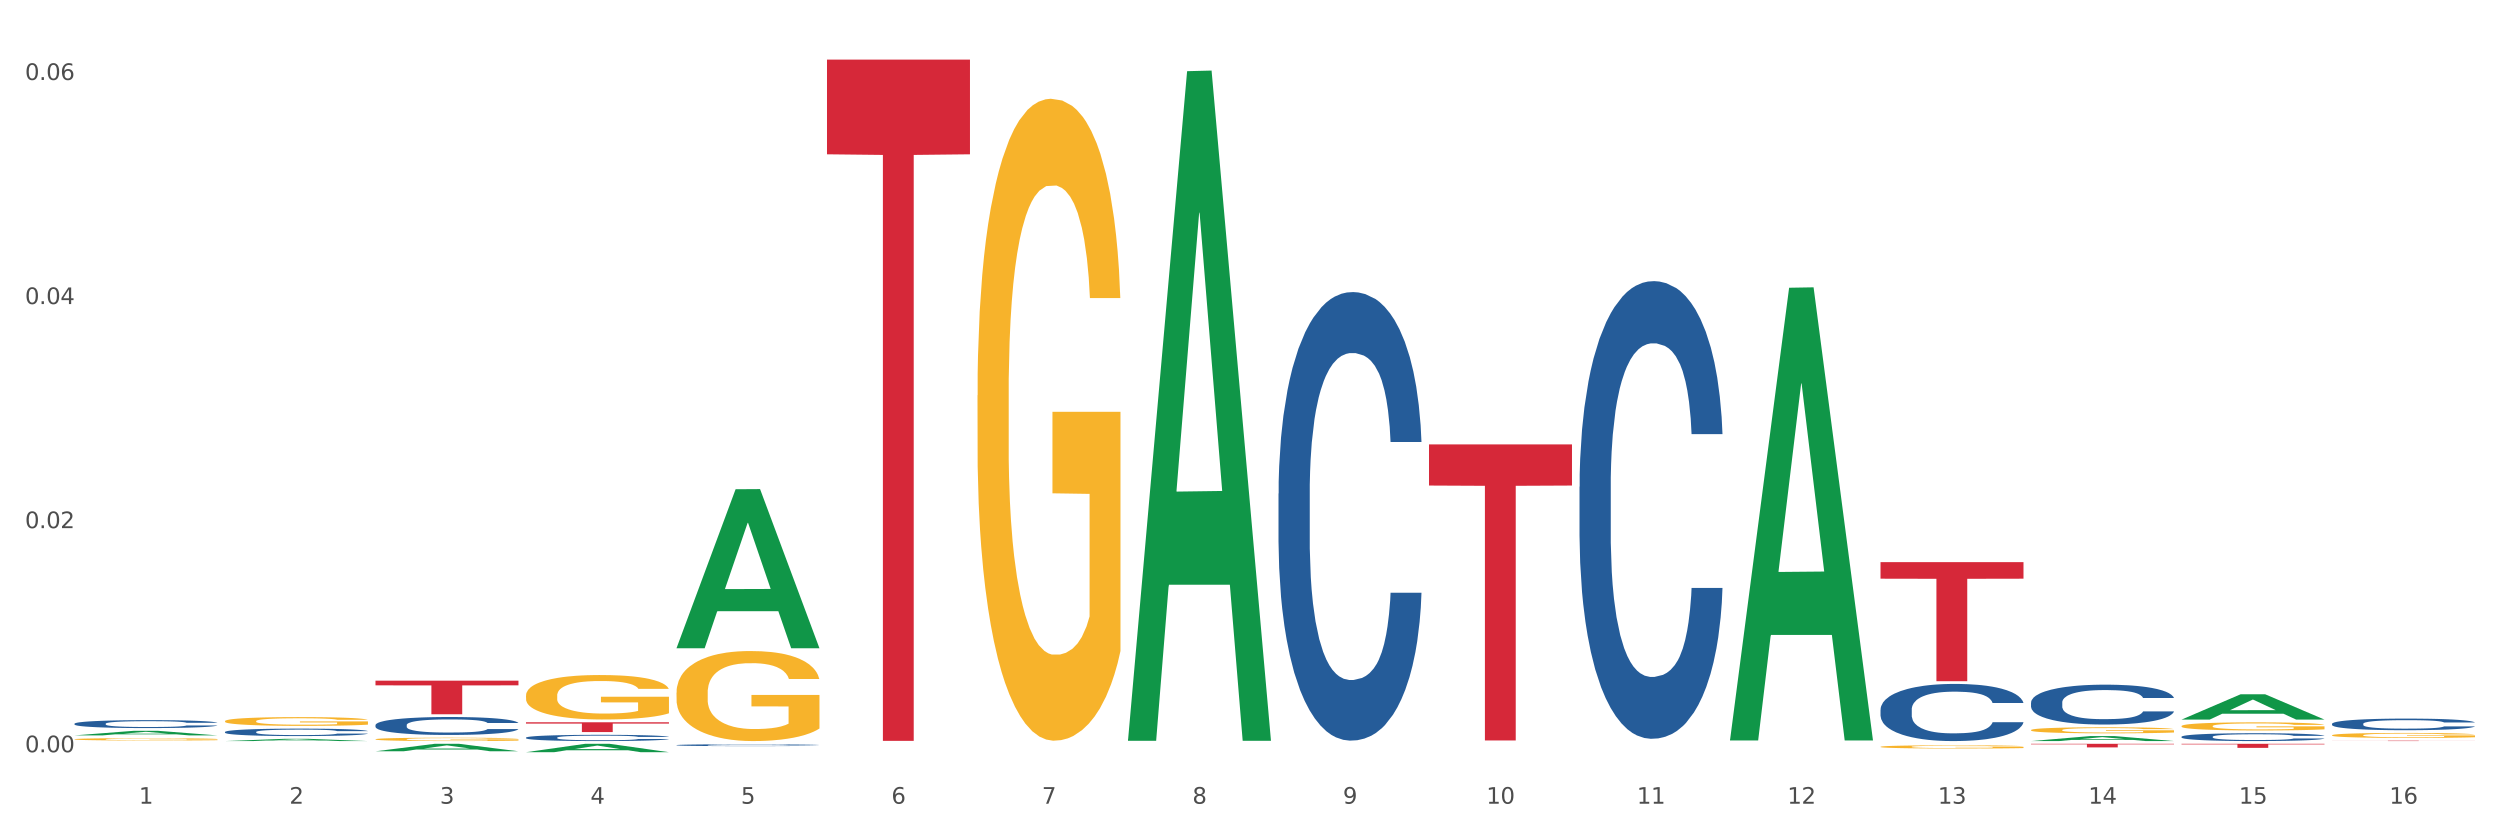 <?xml version="1.0" encoding="utf-8" standalone="no"?>
<!DOCTYPE svg PUBLIC "-//W3C//DTD SVG 1.1//EN"
  "http://www.w3.org/Graphics/SVG/1.1/DTD/svg11.dtd">
<svg xmlns:xlink="http://www.w3.org/1999/xlink" width="1080pt" height="360pt" viewBox="0 0 1080 360" xmlns="http://www.w3.org/2000/svg" version="1.1">
 <rect x="0" y="0" width="1080" height="360" fill="#333333" stroke="none"/>
 <defs>
  <style type="text/css">*{stroke-linejoin: round; stroke-linecap: butt}</style>
 </defs>
 <g id="figure_1">
  <g id="patch_1">
   <path d="M 0 360 
L 1080 360 
L 1080 0 
L 0 0 
z
" style="fill: #ffffff; stroke: #ffffff; stroke-linejoin: miter"/>
  </g>
  <g id="axes_1">
   <g id="matplotlib.axis_1">
    <g id="xtick_1">
     <g id="text_1">
      <!-- 1 -->
      <g style="fill: #4d4d4d" transform="translate(60.004 347.204) scale(0.096 -0.096)">
       <defs>
        <path id="DejaVuSans-31" d="M 794 531 
L 1825 531 
L 1825 4091 
L 703 3866 
L 703 4441 
L 1819 4666 
L 2450 4666 
L 2450 531 
L 3481 531 
L 3481 0 
L 794 0 
L 794 531 
z
" transform="scale(0.016)"/>
       </defs>
       <use xlink:href="#DejaVuSans-31"/>
      </g>
     </g>
    </g>
    <g id="xtick_2">
     <g id="text_2">
      <!-- 2 -->
      <g style="fill: #4d4d4d" transform="translate(125.021 347.204) scale(0.096 -0.096)">
       <defs>
        <path id="DejaVuSans-32" d="M 1228 531 
L 3431 531 
L 3431 0 
L 469 0 
L 469 531 
Q 828 903 1448 1529 
Q 2069 2156 2228 2338 
Q 2531 2678 2651 2914 
Q 2772 3150 2772 3378 
Q 2772 3750 2511 3984 
Q 2250 4219 1831 4219 
Q 1534 4219 1204 4116 
Q 875 4013 500 3803 
L 500 4441 
Q 881 4594 1212 4672 
Q 1544 4750 1819 4750 
Q 2544 4750 2975 4387 
Q 3406 4025 3406 3419 
Q 3406 3131 3298 2873 
Q 3191 2616 2906 2266 
Q 2828 2175 2409 1742 
Q 1991 1309 1228 531 
z
" transform="scale(0.016)"/>
       </defs>
       <use xlink:href="#DejaVuSans-32"/>
      </g>
     </g>
    </g>
    <g id="xtick_3">
     <g id="text_3">
      <!-- 3 -->
      <g style="fill: #4d4d4d" transform="translate(190.039 347.204) scale(0.096 -0.096)">
       <defs>
        <path id="DejaVuSans-33" d="M 2597 2516 
Q 3050 2419 3304 2112 
Q 3559 1806 3559 1356 
Q 3559 666 3084 287 
Q 2609 -91 1734 -91 
Q 1441 -91 1130 -33 
Q 819 25 488 141 
L 488 750 
Q 750 597 1062 519 
Q 1375 441 1716 441 
Q 2309 441 2620 675 
Q 2931 909 2931 1356 
Q 2931 1769 2642 2001 
Q 2353 2234 1838 2234 
L 1294 2234 
L 1294 2753 
L 1863 2753 
Q 2328 2753 2575 2939 
Q 2822 3125 2822 3475 
Q 2822 3834 2567 4026 
Q 2313 4219 1838 4219 
Q 1578 4219 1281 4162 
Q 984 4106 628 3988 
L 628 4550 
Q 988 4650 1302 4700 
Q 1616 4750 1894 4750 
Q 2613 4750 3031 4423 
Q 3450 4097 3450 3541 
Q 3450 3153 3228 2886 
Q 3006 2619 2597 2516 
z
" transform="scale(0.016)"/>
       </defs>
       <use xlink:href="#DejaVuSans-33"/>
      </g>
     </g>
    </g>
    <g id="xtick_4">
     <g id="text_4">
      <!-- 4 -->
      <g style="fill: #4d4d4d" transform="translate(255.056 347.204) scale(0.096 -0.096)">
       <defs>
        <path id="DejaVuSans-34" d="M 2419 4116 
L 825 1625 
L 2419 1625 
L 2419 4116 
z
M 2253 4666 
L 3047 4666 
L 3047 1625 
L 3713 1625 
L 3713 1100 
L 3047 1100 
L 3047 0 
L 2419 0 
L 2419 1100 
L 313 1100 
L 313 1709 
L 2253 4666 
z
" transform="scale(0.016)"/>
       </defs>
       <use xlink:href="#DejaVuSans-34"/>
      </g>
     </g>
    </g>
    <g id="xtick_5">
     <g id="text_5">
      <!-- 5 -->
      <g style="fill: #4d4d4d" transform="translate(320.073 347.204) scale(0.096 -0.096)">
       <defs>
        <path id="DejaVuSans-35" d="M 691 4666 
L 3169 4666 
L 3169 4134 
L 1269 4134 
L 1269 2991 
Q 1406 3038 1543 3061 
Q 1681 3084 1819 3084 
Q 2600 3084 3056 2656 
Q 3513 2228 3513 1497 
Q 3513 744 3044 326 
Q 2575 -91 1722 -91 
Q 1428 -91 1123 -41 
Q 819 9 494 109 
L 494 744 
Q 775 591 1075 516 
Q 1375 441 1709 441 
Q 2250 441 2565 725 
Q 2881 1009 2881 1497 
Q 2881 1984 2565 2268 
Q 2250 2553 1709 2553 
Q 1456 2553 1204 2497 
Q 953 2441 691 2322 
L 691 4666 
z
" transform="scale(0.016)"/>
       </defs>
       <use xlink:href="#DejaVuSans-35"/>
      </g>
     </g>
    </g>
    <g id="xtick_6">
     <g id="text_6">
      <!-- 6 -->
      <g style="fill: #4d4d4d" transform="translate(385.09 347.204) scale(0.096 -0.096)">
       <defs>
        <path id="DejaVuSans-36" d="M 2113 2584 
Q 1688 2584 1439 2293 
Q 1191 2003 1191 1497 
Q 1191 994 1439 701 
Q 1688 409 2113 409 
Q 2538 409 2786 701 
Q 3034 994 3034 1497 
Q 3034 2003 2786 2293 
Q 2538 2584 2113 2584 
z
M 3366 4563 
L 3366 3988 
Q 3128 4100 2886 4159 
Q 2644 4219 2406 4219 
Q 1781 4219 1451 3797 
Q 1122 3375 1075 2522 
Q 1259 2794 1537 2939 
Q 1816 3084 2150 3084 
Q 2853 3084 3261 2657 
Q 3669 2231 3669 1497 
Q 3669 778 3244 343 
Q 2819 -91 2113 -91 
Q 1303 -91 875 529 
Q 447 1150 447 2328 
Q 447 3434 972 4092 
Q 1497 4750 2381 4750 
Q 2619 4750 2861 4703 
Q 3103 4656 3366 4563 
z
" transform="scale(0.016)"/>
       </defs>
       <use xlink:href="#DejaVuSans-36"/>
      </g>
     </g>
    </g>
    <g id="xtick_7">
     <g id="text_7">
      <!-- 7 -->
      <g style="fill: #4d4d4d" transform="translate(450.108 347.204) scale(0.096 -0.096)">
       <defs>
        <path id="DejaVuSans-37" d="M 525 4666 
L 3525 4666 
L 3525 4397 
L 1831 0 
L 1172 0 
L 2766 4134 
L 525 4134 
L 525 4666 
z
" transform="scale(0.016)"/>
       </defs>
       <use xlink:href="#DejaVuSans-37"/>
      </g>
     </g>
    </g>
    <g id="xtick_8">
     <g id="text_8">
      <!-- 8 -->
      <g style="fill: #4d4d4d" transform="translate(515.125 347.204) scale(0.096 -0.096)">
       <defs>
        <path id="DejaVuSans-38" d="M 2034 2216 
Q 1584 2216 1326 1975 
Q 1069 1734 1069 1313 
Q 1069 891 1326 650 
Q 1584 409 2034 409 
Q 2484 409 2743 651 
Q 3003 894 3003 1313 
Q 3003 1734 2745 1975 
Q 2488 2216 2034 2216 
z
M 1403 2484 
Q 997 2584 770 2862 
Q 544 3141 544 3541 
Q 544 4100 942 4425 
Q 1341 4750 2034 4750 
Q 2731 4750 3128 4425 
Q 3525 4100 3525 3541 
Q 3525 3141 3298 2862 
Q 3072 2584 2669 2484 
Q 3125 2378 3379 2068 
Q 3634 1759 3634 1313 
Q 3634 634 3220 271 
Q 2806 -91 2034 -91 
Q 1263 -91 848 271 
Q 434 634 434 1313 
Q 434 1759 690 2068 
Q 947 2378 1403 2484 
z
M 1172 3481 
Q 1172 3119 1398 2916 
Q 1625 2713 2034 2713 
Q 2441 2713 2670 2916 
Q 2900 3119 2900 3481 
Q 2900 3844 2670 4047 
Q 2441 4250 2034 4250 
Q 1625 4250 1398 4047 
Q 1172 3844 1172 3481 
z
" transform="scale(0.016)"/>
       </defs>
       <use xlink:href="#DejaVuSans-38"/>
      </g>
     </g>
    </g>
    <g id="xtick_9">
     <g id="text_9">
      <!-- 9 -->
      <g style="fill: #4d4d4d" transform="translate(580.142 347.204) scale(0.096 -0.096)">
       <defs>
        <path id="DejaVuSans-39" d="M 703 97 
L 703 672 
Q 941 559 1184 500 
Q 1428 441 1663 441 
Q 2288 441 2617 861 
Q 2947 1281 2994 2138 
Q 2813 1869 2534 1725 
Q 2256 1581 1919 1581 
Q 1219 1581 811 2004 
Q 403 2428 403 3163 
Q 403 3881 828 4315 
Q 1253 4750 1959 4750 
Q 2769 4750 3195 4129 
Q 3622 3509 3622 2328 
Q 3622 1225 3098 567 
Q 2575 -91 1691 -91 
Q 1453 -91 1209 -44 
Q 966 3 703 97 
z
M 1959 2075 
Q 2384 2075 2632 2365 
Q 2881 2656 2881 3163 
Q 2881 3666 2632 3958 
Q 2384 4250 1959 4250 
Q 1534 4250 1286 3958 
Q 1038 3666 1038 3163 
Q 1038 2656 1286 2365 
Q 1534 2075 1959 2075 
z
" transform="scale(0.016)"/>
       </defs>
       <use xlink:href="#DejaVuSans-39"/>
      </g>
     </g>
    </g>
    <g id="xtick_10">
     <g id="text_10">
      <!-- 10 -->
      <g style="fill: #4d4d4d" transform="translate(642.105 347.204) scale(0.096 -0.096)">
       <defs>
        <path id="DejaVuSans-30" d="M 2034 4250 
Q 1547 4250 1301 3770 
Q 1056 3291 1056 2328 
Q 1056 1369 1301 889 
Q 1547 409 2034 409 
Q 2525 409 2770 889 
Q 3016 1369 3016 2328 
Q 3016 3291 2770 3770 
Q 2525 4250 2034 4250 
z
M 2034 4750 
Q 2819 4750 3233 4129 
Q 3647 3509 3647 2328 
Q 3647 1150 3233 529 
Q 2819 -91 2034 -91 
Q 1250 -91 836 529 
Q 422 1150 422 2328 
Q 422 3509 836 4129 
Q 1250 4750 2034 4750 
z
" transform="scale(0.016)"/>
       </defs>
       <use xlink:href="#DejaVuSans-31"/>
       <use xlink:href="#DejaVuSans-30" transform="translate(63.623 0)"/>
      </g>
     </g>
    </g>
    <g id="xtick_11">
     <g id="text_11">
      <!-- 11 -->
      <g style="fill: #4d4d4d" transform="translate(707.123 347.204) scale(0.096 -0.096)">
       <use xlink:href="#DejaVuSans-31"/>
       <use xlink:href="#DejaVuSans-31" transform="translate(63.623 0)"/>
      </g>
     </g>
    </g>
    <g id="xtick_12">
     <g id="text_12">
      <!-- 12 -->
      <g style="fill: #4d4d4d" transform="translate(772.14 347.204) scale(0.096 -0.096)">
       <use xlink:href="#DejaVuSans-31"/>
       <use xlink:href="#DejaVuSans-32" transform="translate(63.623 0)"/>
      </g>
     </g>
    </g>
    <g id="xtick_13">
     <g id="text_13">
      <!-- 13 -->
      <g style="fill: #4d4d4d" transform="translate(837.157 347.204) scale(0.096 -0.096)">
       <use xlink:href="#DejaVuSans-31"/>
       <use xlink:href="#DejaVuSans-33" transform="translate(63.623 0)"/>
      </g>
     </g>
    </g>
    <g id="xtick_14">
     <g id="text_14">
      <!-- 14 -->
      <g style="fill: #4d4d4d" transform="translate(902.174 347.204) scale(0.096 -0.096)">
       <use xlink:href="#DejaVuSans-31"/>
       <use xlink:href="#DejaVuSans-34" transform="translate(63.623 0)"/>
      </g>
     </g>
    </g>
    <g id="xtick_15">
     <g id="text_15">
      <!-- 15 -->
      <g style="fill: #4d4d4d" transform="translate(967.192 347.204) scale(0.096 -0.096)">
       <use xlink:href="#DejaVuSans-31"/>
       <use xlink:href="#DejaVuSans-35" transform="translate(63.623 0)"/>
      </g>
     </g>
    </g>
    <g id="xtick_16">
     <g id="text_16">
      <!-- 16 -->
      <g style="fill: #4d4d4d" transform="translate(1032.209 347.204) scale(0.096 -0.096)">
       <use xlink:href="#DejaVuSans-31"/>
       <use xlink:href="#DejaVuSans-36" transform="translate(63.623 0)"/>
      </g>
     </g>
    </g>
    <g id="xtick_17"/>
    <g id="xtick_18"/>
    <g id="xtick_19"/>
    <g id="xtick_20"/>
    <g id="xtick_21"/>
    <g id="xtick_22"/>
    <g id="xtick_23"/>
    <g id="xtick_24"/>
    <g id="xtick_25"/>
    <g id="xtick_26"/>
    <g id="xtick_27"/>
    <g id="xtick_28"/>
    <g id="xtick_29"/>
    <g id="xtick_30"/>
    <g id="xtick_31"/>
   </g>
   <g id="matplotlib.axis_2">
    <g id="ytick_1">
     <g id="text_17">
      <!-- 0.00 -->
      <g style="fill: #4d4d4d" transform="translate(10.8 324.973) scale(0.096 -0.096)">
       <defs>
        <path id="DejaVuSans-2e" d="M 684 794 
L 1344 794 
L 1344 0 
L 684 0 
L 684 794 
z
" transform="scale(0.016)"/>
       </defs>
       <use xlink:href="#DejaVuSans-30"/>
       <use xlink:href="#DejaVuSans-2e" transform="translate(63.623 0)"/>
       <use xlink:href="#DejaVuSans-30" transform="translate(95.41 0)"/>
       <use xlink:href="#DejaVuSans-30" transform="translate(159.033 0)"/>
      </g>
     </g>
    </g>
    <g id="ytick_2">
     <g id="text_18">
      <!-- 0.02 -->
      <g style="fill: #4d4d4d" transform="translate(10.8 228.165) scale(0.096 -0.096)">
       <use xlink:href="#DejaVuSans-30"/>
       <use xlink:href="#DejaVuSans-2e" transform="translate(63.623 0)"/>
       <use xlink:href="#DejaVuSans-30" transform="translate(95.41 0)"/>
       <use xlink:href="#DejaVuSans-32" transform="translate(159.033 0)"/>
      </g>
     </g>
    </g>
    <g id="ytick_3">
     <g id="text_19">
      <!-- 0.04 -->
      <g style="fill: #4d4d4d" transform="translate(10.8 131.357) scale(0.096 -0.096)">
       <use xlink:href="#DejaVuSans-30"/>
       <use xlink:href="#DejaVuSans-2e" transform="translate(63.623 0)"/>
       <use xlink:href="#DejaVuSans-30" transform="translate(95.41 0)"/>
       <use xlink:href="#DejaVuSans-34" transform="translate(159.033 0)"/>
      </g>
     </g>
    </g>
    <g id="ytick_4">
     <g id="text_20">
      <!-- 0.06 -->
      <g style="fill: #4d4d4d" transform="translate(10.8 34.549) scale(0.096 -0.096)">
       <use xlink:href="#DejaVuSans-30"/>
       <use xlink:href="#DejaVuSans-2e" transform="translate(63.623 0)"/>
       <use xlink:href="#DejaVuSans-30" transform="translate(95.41 0)"/>
       <use xlink:href="#DejaVuSans-36" transform="translate(159.033 0)"/>
      </g>
     </g>
    </g>
    <g id="ytick_5"/>
    <g id="ytick_6"/>
    <g id="ytick_7"/>
   </g>
   <g id="PolyCollection_1">
    <path d="M 32.175 317.688 
L 32.239 317.686 
L 57.709 315.715 
L 68.28 315.713 
L 93.941 317.692 
L 81.715 317.692 
L 76.176 317.231 
L 49.877 317.231 
L 49.686 317.239 
L 44.337 317.692 
L 32.175 317.692 
L 32.175 317.688 
L 53.188 316.956 
L 72.864 316.954 
L 63.122 316.135 
L 62.995 316.131 
L 62.867 316.137 
L 53.125 316.954 
L 53.188 316.956 
L 32.175 317.688 
z
" clip-path="url(#p4ee015bb1e)" style="fill: #109648"/>
    <path d="M 97.192 320.142 
L 97.256 320.141 
L 122.727 319.168 
L 133.297 319.167 
L 158.959 320.143 
L 146.733 320.143 
L 141.193 319.916 
L 114.894 319.916 
L 114.703 319.92 
L 109.354 320.143 
L 97.192 320.143 
L 97.192 320.142 
L 118.206 319.781 
L 137.882 319.78 
L 128.139 319.376 
L 128.012 319.374 
L 127.884 319.376 
L 118.142 319.78 
L 118.206 319.781 
L 97.192 320.142 
z
" clip-path="url(#p4ee015bb1e)" style="fill: #109648"/>
    <path d="M 162.209 324.55 
L 162.273 324.547 
L 187.744 321.329 
L 198.314 321.326 
L 223.976 324.556 
L 211.75 324.556 
L 206.21 323.804 
L 179.912 323.804 
L 179.721 323.816 
L 174.372 324.556 
L 162.209 324.556 
L 162.209 324.55 
L 183.223 323.355 
L 202.899 323.352 
L 193.156 322.014 
L 193.029 322.008 
L 192.902 322.017 
L 183.159 323.352 
L 183.223 323.355 
L 162.209 324.55 
z
" clip-path="url(#p4ee015bb1e)" style="fill: #109648"/>
    <path d="M 227.227 324.943 
L 227.29 324.939 
L 252.761 321.329 
L 263.331 321.326 
L 288.993 324.95 
L 276.767 324.95 
L 271.227 324.106 
L 244.929 324.106 
L 244.738 324.119 
L 239.389 324.95 
L 227.227 324.95 
L 227.227 324.943 
L 248.24 323.602 
L 267.916 323.599 
L 258.174 322.098 
L 258.046 322.091 
L 257.919 322.102 
L 248.176 323.599 
L 248.24 323.602 
L 227.227 324.943 
z
" clip-path="url(#p4ee015bb1e)" style="fill: #109648"/>
    <path d="M 32.175 319.352 
L 32.248 319.351 
L 32.248 319.317 
L 32.394 319.288 
L 33.123 319.217 
L 34.217 319.158 
L 35.019 319.127 
L 35.821 319.102 
L 36.769 319.076 
L 37.936 319.05 
L 40.051 319.011 
L 41.363 318.991 
L 42.968 318.971 
L 45.885 318.94 
L 47.999 318.923 
L 50.187 318.909 
L 53.76 318.892 
L 56.094 318.885 
L 58.573 318.879 
L 61.563 318.875 
L 63.824 318.874 
L 68.783 318.877 
L 73.012 318.886 
L 75.054 318.892 
L 77.679 318.904 
L 79.065 318.911 
L 81.326 318.926 
L 83.659 318.946 
L 85.263 318.963 
L 87.67 318.995 
L 89.493 319.027 
L 91.17 319.067 
L 92.045 319.094 
L 92.702 319.12 
L 93.285 319.149 
L 93.868 319.195 
L 80.742 319.195 
L 80.232 319.162 
L 79.43 319.131 
L 78.263 319.101 
L 77.242 319.082 
L 75.492 319.058 
L 73.887 319.043 
L 72.21 319.032 
L 70.168 319.022 
L 68.564 319.018 
L 66.303 319.014 
L 61.855 319.015 
L 58.865 319.022 
L 56.823 319.032 
L 55.511 319.04 
L 54.344 319.05 
L 53.031 319.063 
L 51.5 319.083 
L 50.406 319.101 
L 49.312 319.123 
L 48.437 319.146 
L 47.635 319.172 
L 46.979 319.201 
L 46.468 319.23 
L 46.031 319.266 
L 45.666 319.325 
L 45.666 319.455 
L 45.812 319.484 
L 46.176 319.522 
L 46.614 319.552 
L 47.343 319.587 
L 47.999 319.61 
L 49.239 319.644 
L 50.625 319.673 
L 51.719 319.69 
L 52.812 319.706 
L 54.708 319.726 
L 56.823 319.743 
L 58.646 319.754 
L 61.126 319.763 
L 62.803 319.767 
L 64.261 319.769 
L 67.835 319.769 
L 70.387 319.766 
L 73.231 319.759 
L 75.419 319.751 
L 77.242 319.74 
L 79.284 319.723 
L 80.596 319.707 
L 80.596 319.51 
L 64.553 319.509 
L 64.553 319.378 
L 93.941 319.378 
L 93.941 319.763 
L 92.702 319.783 
L 91.316 319.801 
L 89.858 319.817 
L 87.67 319.837 
L 85.045 319.856 
L 82.711 319.869 
L 80.232 319.88 
L 77.315 319.89 
L 73.523 319.9 
L 71.189 319.904 
L 68.272 319.907 
L 64.845 319.907 
L 61.855 319.906 
L 58.938 319.901 
L 55.875 319.892 
L 52.885 319.88 
L 50.625 319.868 
L 48.364 319.853 
L 45.958 319.833 
L 44.062 319.814 
L 42.603 319.797 
L 40.999 319.775 
L 39.249 319.747 
L 37.936 319.722 
L 36.769 319.695 
L 35.529 319.661 
L 34.654 319.632 
L 33.779 319.595 
L 33.269 319.568 
L 32.685 319.525 
L 32.248 319.466 
L 32.175 319.352 
z
" clip-path="url(#p4ee015bb1e)" style="fill: #f7b32b"/>
    <path d="M 227.227 300.491 
L 227.3 300.473 
L 227.3 299.842 
L 227.445 299.298 
L 228.175 297.982 
L 229.269 296.894 
L 230.071 296.315 
L 230.873 295.841 
L 231.821 295.367 
L 232.988 294.876 
L 235.102 294.157 
L 236.415 293.788 
L 238.019 293.402 
L 240.936 292.841 
L 243.051 292.525 
L 245.239 292.262 
L 248.812 291.946 
L 251.146 291.805 
L 253.625 291.7 
L 256.615 291.63 
L 258.876 291.612 
L 263.834 291.665 
L 268.064 291.823 
L 270.106 291.946 
L 272.731 292.156 
L 274.117 292.297 
L 276.377 292.577 
L 278.711 292.946 
L 280.315 293.262 
L 282.722 293.858 
L 284.545 294.455 
L 286.222 295.192 
L 287.097 295.701 
L 287.753 296.174 
L 288.337 296.718 
L 288.92 297.578 
L 275.794 297.578 
L 275.283 296.964 
L 274.481 296.385 
L 273.315 295.823 
L 272.294 295.473 
L 270.543 295.034 
L 268.939 294.753 
L 267.262 294.543 
L 265.22 294.367 
L 263.616 294.279 
L 261.355 294.209 
L 256.907 294.227 
L 253.917 294.367 
L 251.875 294.543 
L 250.562 294.701 
L 249.396 294.876 
L 248.083 295.122 
L 246.552 295.49 
L 245.458 295.823 
L 244.364 296.245 
L 243.489 296.666 
L 242.687 297.157 
L 242.03 297.683 
L 241.52 298.227 
L 241.082 298.894 
L 240.718 299.999 
L 240.718 302.403 
L 240.863 302.947 
L 241.228 303.667 
L 241.666 304.211 
L 242.395 304.86 
L 243.051 305.298 
L 244.291 305.93 
L 245.676 306.456 
L 246.77 306.79 
L 247.864 307.071 
L 249.76 307.457 
L 251.875 307.772 
L 253.698 307.965 
L 256.177 308.141 
L 257.855 308.211 
L 259.313 308.246 
L 262.886 308.246 
L 265.439 308.193 
L 268.283 308.071 
L 270.47 307.913 
L 272.294 307.72 
L 274.335 307.404 
L 275.648 307.106 
L 275.648 303.438 
L 259.605 303.421 
L 259.605 300.982 
L 288.993 300.982 
L 288.993 308.141 
L 287.753 308.509 
L 286.368 308.843 
L 284.909 309.141 
L 282.722 309.509 
L 280.096 309.86 
L 277.763 310.106 
L 275.283 310.317 
L 272.366 310.51 
L 268.574 310.685 
L 266.241 310.755 
L 263.324 310.808 
L 259.897 310.825 
L 256.907 310.79 
L 253.99 310.703 
L 250.927 310.545 
L 247.937 310.317 
L 245.676 310.088 
L 243.416 309.808 
L 241.009 309.439 
L 239.113 309.088 
L 237.655 308.772 
L 236.05 308.369 
L 234.3 307.843 
L 232.988 307.369 
L 231.821 306.878 
L 230.581 306.246 
L 229.706 305.702 
L 228.831 305.018 
L 228.321 304.509 
L 227.737 303.719 
L 227.3 302.614 
L 227.227 300.491 
z
" clip-path="url(#p4ee015bb1e)" style="fill: #f7b32b"/>
    <path d="M 162.209 319.359 
L 162.282 319.357 
L 162.282 319.309 
L 162.428 319.268 
L 163.157 319.168 
L 164.251 319.086 
L 165.054 319.042 
L 165.856 319.006 
L 166.804 318.97 
L 167.97 318.932 
L 170.085 318.878 
L 171.398 318.85 
L 173.002 318.82 
L 175.919 318.778 
L 178.034 318.754 
L 180.222 318.734 
L 183.795 318.71 
L 186.128 318.699 
L 188.608 318.691 
L 191.598 318.686 
L 193.858 318.685 
L 198.817 318.689 
L 203.047 318.701 
L 205.089 318.71 
L 207.714 318.726 
L 209.099 318.737 
L 211.36 318.758 
L 213.694 318.786 
L 215.298 318.81 
L 217.704 318.855 
L 219.528 318.9 
L 221.205 318.956 
L 222.08 318.995 
L 222.736 319.031 
L 223.32 319.072 
L 223.903 319.138 
L 210.777 319.138 
L 210.266 319.091 
L 209.464 319.047 
L 208.297 319.004 
L 207.276 318.978 
L 205.526 318.944 
L 203.922 318.923 
L 202.245 318.907 
L 200.203 318.894 
L 198.598 318.887 
L 196.338 318.882 
L 191.889 318.883 
L 188.9 318.894 
L 186.858 318.907 
L 185.545 318.919 
L 184.378 318.932 
L 183.066 318.951 
L 181.534 318.979 
L 180.44 319.004 
L 179.347 319.036 
L 178.471 319.068 
L 177.669 319.106 
L 177.013 319.146 
L 176.503 319.187 
L 176.065 319.237 
L 175.7 319.321 
L 175.7 319.504 
L 175.846 319.545 
L 176.211 319.6 
L 176.648 319.641 
L 177.378 319.69 
L 178.034 319.724 
L 179.274 319.772 
L 180.659 319.812 
L 181.753 319.837 
L 182.847 319.858 
L 184.743 319.888 
L 186.858 319.912 
L 188.681 319.926 
L 191.16 319.94 
L 192.837 319.945 
L 194.296 319.948 
L 197.869 319.948 
L 200.422 319.944 
L 203.266 319.934 
L 205.453 319.922 
L 207.276 319.908 
L 209.318 319.884 
L 210.631 319.861 
L 210.631 319.583 
L 194.588 319.581 
L 194.588 319.396 
L 223.976 319.396 
L 223.976 319.94 
L 222.736 319.968 
L 221.351 319.993 
L 219.892 320.016 
L 217.704 320.044 
L 215.079 320.07 
L 212.746 320.089 
L 210.266 320.105 
L 207.349 320.119 
L 203.557 320.133 
L 201.224 320.138 
L 198.307 320.142 
L 194.879 320.143 
L 191.889 320.141 
L 188.972 320.134 
L 185.91 320.122 
L 182.92 320.105 
L 180.659 320.087 
L 178.399 320.066 
L 175.992 320.038 
L 174.096 320.012 
L 172.638 319.988 
L 171.033 319.957 
L 169.283 319.917 
L 167.97 319.881 
L 166.804 319.844 
L 165.564 319.796 
L 164.689 319.754 
L 163.814 319.702 
L 163.303 319.664 
L 162.72 319.604 
L 162.282 319.52 
L 162.209 319.359 
z
" clip-path="url(#p4ee015bb1e)" style="fill: #f7b32b"/>
    <path d="M 97.192 311.538 
L 97.265 311.535 
L 97.265 311.41 
L 97.411 311.303 
L 98.14 311.043 
L 99.234 310.829 
L 100.036 310.714 
L 100.838 310.621 
L 101.786 310.527 
L 102.953 310.43 
L 105.068 310.288 
L 106.381 310.216 
L 107.985 310.139 
L 110.902 310.029 
L 113.017 309.966 
L 115.204 309.914 
L 118.778 309.852 
L 121.111 309.824 
L 123.591 309.803 
L 126.58 309.79 
L 128.841 309.786 
L 133.8 309.797 
L 138.03 309.828 
L 140.071 309.852 
L 142.697 309.893 
L 144.082 309.921 
L 146.343 309.977 
L 148.676 310.049 
L 150.281 310.112 
L 152.687 310.229 
L 154.51 310.347 
L 156.188 310.493 
L 157.063 310.593 
L 157.719 310.687 
L 158.302 310.794 
L 158.886 310.964 
L 145.759 310.964 
L 145.249 310.842 
L 144.447 310.728 
L 143.28 310.617 
L 142.259 310.548 
L 140.509 310.461 
L 138.905 310.406 
L 137.227 310.364 
L 135.185 310.33 
L 133.581 310.313 
L 131.321 310.299 
L 126.872 310.302 
L 123.882 310.33 
L 121.84 310.364 
L 120.528 310.396 
L 119.361 310.43 
L 118.048 310.479 
L 116.517 310.551 
L 115.423 310.617 
L 114.329 310.7 
L 113.454 310.783 
L 112.652 310.88 
L 111.996 310.984 
L 111.485 311.092 
L 111.048 311.223 
L 110.683 311.441 
L 110.683 311.916 
L 110.829 312.023 
L 111.194 312.165 
L 111.631 312.273 
L 112.36 312.401 
L 113.017 312.487 
L 114.256 312.612 
L 115.642 312.716 
L 116.736 312.782 
L 117.83 312.837 
L 119.726 312.913 
L 121.84 312.976 
L 123.664 313.014 
L 126.143 313.048 
L 127.82 313.062 
L 129.279 313.069 
L 132.852 313.069 
L 135.404 313.059 
L 138.248 313.034 
L 140.436 313.003 
L 142.259 312.965 
L 144.301 312.903 
L 145.614 312.844 
L 145.614 312.12 
L 129.57 312.117 
L 129.57 311.635 
L 158.959 311.635 
L 158.959 313.048 
L 157.719 313.121 
L 156.333 313.187 
L 154.875 313.246 
L 152.687 313.318 
L 150.062 313.388 
L 147.728 313.436 
L 145.249 313.478 
L 142.332 313.516 
L 138.54 313.55 
L 136.206 313.564 
L 133.289 313.575 
L 129.862 313.578 
L 126.872 313.571 
L 123.955 313.554 
L 120.892 313.523 
L 117.903 313.478 
L 115.642 313.433 
L 113.381 313.377 
L 110.975 313.305 
L 109.079 313.235 
L 107.62 313.173 
L 106.016 313.093 
L 104.266 312.989 
L 102.953 312.896 
L 101.786 312.799 
L 100.547 312.674 
L 99.672 312.567 
L 98.797 312.432 
L 98.286 312.331 
L 97.703 312.176 
L 97.265 311.957 
L 97.192 311.538 
z
" clip-path="url(#p4ee015bb1e)" style="fill: #f7b32b"/>
    <path d="M 942.416 313.675 
L 942.489 313.672 
L 942.489 313.557 
L 942.635 313.457 
L 943.364 313.217 
L 944.458 313.018 
L 945.26 312.912 
L 946.063 312.826 
L 947.011 312.739 
L 948.177 312.649 
L 950.292 312.518 
L 951.605 312.45 
L 953.209 312.38 
L 956.126 312.277 
L 958.241 312.22 
L 960.429 312.171 
L 964.002 312.114 
L 966.335 312.088 
L 968.815 312.069 
L 971.805 312.056 
L 974.065 312.053 
L 979.024 312.062 
L 983.254 312.091 
L 985.296 312.114 
L 987.921 312.152 
L 989.306 312.178 
L 991.567 312.229 
L 993.901 312.297 
L 995.505 312.354 
L 997.911 312.463 
L 999.734 312.572 
L 1001.412 312.707 
L 1002.287 312.8 
L 1002.943 312.886 
L 1003.526 312.986 
L 1004.11 313.143 
L 990.984 313.143 
L 990.473 313.031 
L 989.671 312.925 
L 988.504 312.822 
L 987.483 312.758 
L 985.733 312.678 
L 984.129 312.627 
L 982.451 312.588 
L 980.41 312.556 
L 978.805 312.54 
L 976.545 312.527 
L 972.096 312.531 
L 969.106 312.556 
L 967.065 312.588 
L 965.752 312.617 
L 964.585 312.649 
L 963.273 312.694 
L 961.741 312.761 
L 960.647 312.822 
L 959.553 312.899 
L 958.678 312.976 
L 957.876 313.066 
L 957.22 313.162 
L 956.709 313.262 
L 956.272 313.383 
L 955.907 313.585 
L 955.907 314.025 
L 956.053 314.124 
L 956.418 314.256 
L 956.855 314.355 
L 957.585 314.474 
L 958.241 314.554 
L 959.481 314.669 
L 960.866 314.765 
L 961.96 314.826 
L 963.054 314.878 
L 964.95 314.948 
L 967.065 315.006 
L 968.888 315.041 
L 971.367 315.073 
L 973.044 315.086 
L 974.503 315.092 
L 978.076 315.092 
L 980.628 315.083 
L 983.472 315.06 
L 985.66 315.031 
L 987.483 314.996 
L 989.525 314.938 
L 990.838 314.884 
L 990.838 314.214 
L 974.795 314.211 
L 974.795 313.765 
L 1004.183 313.765 
L 1004.183 315.073 
L 1002.943 315.14 
L 1001.558 315.201 
L 1000.099 315.256 
L 997.911 315.323 
L 995.286 315.387 
L 992.953 315.432 
L 990.473 315.471 
L 987.556 315.506 
L 983.764 315.538 
L 981.431 315.551 
L 978.514 315.56 
L 975.086 315.564 
L 972.096 315.557 
L 969.179 315.541 
L 966.117 315.512 
L 963.127 315.471 
L 960.866 315.429 
L 958.605 315.378 
L 956.199 315.31 
L 954.303 315.246 
L 952.844 315.189 
L 951.24 315.115 
L 949.49 315.019 
L 948.177 314.932 
L 947.011 314.842 
L 945.771 314.727 
L 944.896 314.627 
L 944.021 314.502 
L 943.51 314.409 
L 942.927 314.265 
L 942.489 314.063 
L 942.416 313.675 
z
" clip-path="url(#p4ee015bb1e)" style="fill: #f7b32b"/>
    <path d="M 1007.434 317.63 
L 1007.507 317.628 
L 1007.507 317.557 
L 1007.652 317.496 
L 1008.382 317.348 
L 1009.475 317.226 
L 1010.278 317.161 
L 1011.08 317.108 
L 1012.028 317.055 
L 1013.195 317 
L 1015.309 316.919 
L 1016.622 316.878 
L 1018.226 316.834 
L 1021.143 316.771 
L 1023.258 316.736 
L 1025.446 316.706 
L 1029.019 316.671 
L 1031.353 316.655 
L 1033.832 316.643 
L 1036.822 316.635 
L 1039.083 316.633 
L 1044.041 316.639 
L 1048.271 316.657 
L 1050.313 316.671 
L 1052.938 316.694 
L 1054.324 316.71 
L 1056.584 316.742 
L 1058.918 316.783 
L 1060.522 316.818 
L 1062.929 316.885 
L 1064.752 316.952 
L 1066.429 317.035 
L 1067.304 317.092 
L 1067.96 317.145 
L 1068.544 317.206 
L 1069.127 317.303 
L 1056.001 317.303 
L 1055.49 317.234 
L 1054.688 317.169 
L 1053.521 317.106 
L 1052.5 317.067 
L 1050.75 317.017 
L 1049.146 316.986 
L 1047.469 316.962 
L 1045.427 316.943 
L 1043.823 316.933 
L 1041.562 316.925 
L 1037.114 316.927 
L 1034.124 316.943 
L 1032.082 316.962 
L 1030.769 316.98 
L 1029.602 317 
L 1028.29 317.027 
L 1026.758 317.069 
L 1025.665 317.106 
L 1024.571 317.153 
L 1023.696 317.2 
L 1022.893 317.256 
L 1022.237 317.315 
L 1021.727 317.376 
L 1021.289 317.45 
L 1020.925 317.574 
L 1020.925 317.844 
L 1021.07 317.905 
L 1021.435 317.986 
L 1021.873 318.047 
L 1022.602 318.12 
L 1023.258 318.169 
L 1024.498 318.24 
L 1025.883 318.299 
L 1026.977 318.336 
L 1028.071 318.368 
L 1029.967 318.411 
L 1032.082 318.447 
L 1033.905 318.468 
L 1036.384 318.488 
L 1038.062 318.496 
L 1039.52 318.5 
L 1043.093 318.5 
L 1045.646 318.494 
L 1048.49 318.48 
L 1050.677 318.462 
L 1052.5 318.441 
L 1054.542 318.405 
L 1055.855 318.372 
L 1055.855 317.96 
L 1039.812 317.958 
L 1039.812 317.685 
L 1069.2 317.685 
L 1069.2 318.488 
L 1067.96 318.529 
L 1066.575 318.567 
L 1065.116 318.6 
L 1062.929 318.641 
L 1060.303 318.681 
L 1057.97 318.708 
L 1055.49 318.732 
L 1052.573 318.754 
L 1048.781 318.773 
L 1046.448 318.781 
L 1043.531 318.787 
L 1040.103 318.789 
L 1037.114 318.785 
L 1034.197 318.775 
L 1031.134 318.758 
L 1028.144 318.732 
L 1025.883 318.706 
L 1023.623 318.675 
L 1021.216 318.634 
L 1019.32 318.594 
L 1017.862 318.559 
L 1016.257 318.513 
L 1014.507 318.454 
L 1013.195 318.401 
L 1012.028 318.346 
L 1010.788 318.275 
L 1009.913 318.214 
L 1009.038 318.137 
L 1008.527 318.08 
L 1007.944 317.992 
L 1007.507 317.868 
L 1007.434 317.63 
z
" clip-path="url(#p4ee015bb1e)" style="fill: #f7b32b"/>
    <path d="M 162.209 313.229 
L 162.282 313.222 
L 162.282 313.023 
L 162.502 312.754 
L 163.305 312.258 
L 164.327 311.882 
L 166.079 311.443 
L 167.028 311.259 
L 168.269 311.053 
L 170.825 310.72 
L 173.745 310.436 
L 175.789 310.281 
L 177.323 310.181 
L 180.754 310.004 
L 182.725 309.926 
L 184.77 309.862 
L 186.522 309.82 
L 189.442 309.77 
L 191.778 309.749 
L 194.48 309.742 
L 196.743 309.749 
L 199.737 309.777 
L 204.117 309.862 
L 205.796 309.912 
L 208.06 309.997 
L 210.396 310.11 
L 212.294 310.224 
L 214.485 310.387 
L 216.748 310.599 
L 218.938 310.869 
L 220.471 311.117 
L 221.713 311.379 
L 222.808 311.698 
L 223.611 312.045 
L 223.976 312.336 
L 210.615 312.336 
L 210.25 312.074 
L 209.52 311.79 
L 208.79 311.599 
L 207.987 311.443 
L 206.746 311.266 
L 205.65 311.152 
L 203.825 311.018 
L 202.146 310.933 
L 200.759 310.883 
L 199.079 310.84 
L 195.502 310.798 
L 192.947 310.798 
L 191.34 310.812 
L 189.369 310.848 
L 187.69 310.897 
L 185.719 310.982 
L 184.185 311.074 
L 182.652 311.195 
L 181.776 311.28 
L 180.462 311.436 
L 179.586 311.563 
L 178.418 311.783 
L 177.761 311.939 
L 176.592 312.343 
L 176.081 312.641 
L 175.862 312.846 
L 175.716 313.073 
L 175.716 314.178 
L 176.154 314.675 
L 176.519 314.887 
L 177.104 315.128 
L 178.199 315.44 
L 179.805 315.745 
L 181.484 315.964 
L 182.871 316.099 
L 184.185 316.198 
L 185.5 316.276 
L 187.106 316.347 
L 188.42 316.39 
L 190.391 316.432 
L 192.728 316.453 
L 194.553 316.453 
L 198.276 316.418 
L 199.956 316.383 
L 201.562 316.333 
L 203.314 316.255 
L 204.701 316.17 
L 205.504 316.106 
L 206.819 315.971 
L 207.841 315.83 
L 208.717 315.667 
L 209.301 315.525 
L 209.958 315.312 
L 210.469 315.071 
L 210.615 314.944 
L 223.976 314.944 
L 223.684 315.199 
L 223.173 315.447 
L 222.151 315.78 
L 221.348 315.971 
L 220.106 316.205 
L 218.792 316.404 
L 216.967 316.624 
L 215.288 316.787 
L 213.535 316.928 
L 211.637 317.056 
L 208.206 317.233 
L 206.965 317.283 
L 204.336 317.368 
L 202.292 317.417 
L 199.299 317.467 
L 196.232 317.495 
L 193.02 317.502 
L 190.172 317.488 
L 187.033 317.446 
L 185.062 317.403 
L 182.871 317.339 
L 180.316 317.24 
L 177.907 317.12 
L 175.643 316.978 
L 173.526 316.815 
L 171.555 316.631 
L 168.999 316.326 
L 167.101 316.028 
L 165.714 315.752 
L 164.765 315.518 
L 163.816 315.22 
L 163.305 315.015 
L 162.502 314.519 
L 162.209 314.058 
L 162.209 313.229 
z
" clip-path="url(#p4ee015bb1e)" style="fill: #255c99"/>
    <path d="M 97.192 316.209 
L 97.265 316.206 
L 97.265 316.124 
L 97.484 316.012 
L 98.287 315.806 
L 99.31 315.65 
L 101.062 315.467 
L 102.011 315.391 
L 103.252 315.305 
L 105.807 315.167 
L 108.728 315.049 
L 110.772 314.984 
L 112.305 314.943 
L 115.737 314.869 
L 117.708 314.837 
L 119.752 314.811 
L 121.505 314.793 
L 124.425 314.772 
L 126.761 314.763 
L 129.463 314.76 
L 131.726 314.763 
L 134.719 314.775 
L 139.1 314.811 
L 140.779 314.831 
L 143.042 314.866 
L 145.379 314.914 
L 147.277 314.961 
L 149.467 315.028 
L 151.731 315.117 
L 153.921 315.229 
L 155.454 315.332 
L 156.695 315.441 
L 157.79 315.573 
L 158.594 315.718 
L 158.959 315.838 
L 145.598 315.838 
L 145.233 315.729 
L 144.503 315.612 
L 143.773 315.532 
L 142.969 315.467 
L 141.728 315.394 
L 140.633 315.347 
L 138.808 315.291 
L 137.129 315.255 
L 135.741 315.235 
L 134.062 315.217 
L 130.485 315.199 
L 127.929 315.199 
L 126.323 315.205 
L 124.352 315.22 
L 122.673 315.24 
L 120.701 315.276 
L 119.168 315.314 
L 117.635 315.364 
L 116.759 315.4 
L 115.445 315.464 
L 114.569 315.517 
L 113.4 315.609 
L 112.743 315.673 
L 111.575 315.841 
L 111.064 315.965 
L 110.845 316.05 
L 110.699 316.145 
L 110.699 316.604 
L 111.137 316.81 
L 111.502 316.899 
L 112.086 316.999 
L 113.181 317.128 
L 114.788 317.255 
L 116.467 317.346 
L 117.854 317.402 
L 119.168 317.443 
L 120.482 317.476 
L 122.089 317.505 
L 123.403 317.523 
L 125.374 317.541 
L 127.71 317.549 
L 129.536 317.549 
L 133.259 317.535 
L 134.938 317.52 
L 136.545 317.499 
L 138.297 317.467 
L 139.684 317.432 
L 140.487 317.405 
L 141.801 317.349 
L 142.823 317.29 
L 143.7 317.222 
L 144.284 317.164 
L 144.941 317.075 
L 145.452 316.975 
L 145.598 316.922 
L 158.959 316.922 
L 158.667 317.028 
L 158.156 317.131 
L 157.133 317.27 
L 156.33 317.349 
L 155.089 317.446 
L 153.775 317.529 
L 151.95 317.62 
L 150.27 317.688 
L 148.518 317.747 
L 146.62 317.8 
L 143.188 317.873 
L 141.947 317.894 
L 139.319 317.929 
L 137.275 317.95 
L 134.281 317.971 
L 131.215 317.982 
L 128.002 317.985 
L 125.155 317.979 
L 122.016 317.962 
L 120.044 317.944 
L 117.854 317.917 
L 115.299 317.876 
L 112.889 317.826 
L 110.626 317.767 
L 108.509 317.7 
L 106.538 317.623 
L 103.982 317.496 
L 102.084 317.373 
L 100.697 317.258 
L 99.748 317.161 
L 98.798 317.037 
L 98.287 316.952 
L 97.484 316.745 
L 97.192 316.554 
L 97.192 316.209 
z
" clip-path="url(#p4ee015bb1e)" style="fill: #255c99"/>
    <path d="M 552.313 213.242 
L 552.386 213.065 
L 552.386 208.11 
L 552.605 201.385 
L 553.408 188.996 
L 554.43 179.617 
L 556.182 168.644 
L 557.132 164.043 
L 558.373 158.911 
L 560.928 150.593 
L 563.848 143.514 
L 565.893 139.621 
L 567.426 137.143 
L 570.857 132.719 
L 572.829 130.772 
L 574.873 129.179 
L 576.625 128.117 
L 579.546 126.878 
L 581.882 126.347 
L 584.583 126.171 
L 586.847 126.347 
L 589.84 127.055 
L 594.221 129.179 
L 595.9 130.418 
L 598.163 132.542 
L 600.499 135.373 
L 602.398 138.205 
L 604.588 142.275 
L 606.851 147.584 
L 609.042 154.309 
L 610.575 160.504 
L 611.816 167.052 
L 612.911 175.015 
L 613.714 183.687 
L 614.079 190.943 
L 600.718 190.943 
L 600.353 184.395 
L 599.623 177.316 
L 598.893 172.538 
L 598.09 168.644 
L 596.849 164.22 
L 595.754 161.388 
L 593.929 158.026 
L 592.249 155.902 
L 590.862 154.663 
L 589.183 153.602 
L 585.605 152.54 
L 583.05 152.54 
L 581.444 152.894 
L 579.473 153.778 
L 577.793 155.017 
L 575.822 157.141 
L 574.289 159.442 
L 572.756 162.45 
L 571.88 164.574 
L 570.565 168.467 
L 569.689 171.653 
L 568.521 177.139 
L 567.864 181.033 
L 566.696 191.12 
L 566.185 198.553 
L 565.966 203.685 
L 565.82 209.348 
L 565.82 236.956 
L 566.258 249.345 
L 566.623 254.654 
L 567.207 260.671 
L 568.302 268.458 
L 569.908 276.068 
L 571.588 281.554 
L 572.975 284.916 
L 574.289 287.394 
L 575.603 289.341 
L 577.209 291.111 
L 578.523 292.172 
L 580.495 293.234 
L 582.831 293.765 
L 584.656 293.765 
L 588.38 292.88 
L 590.059 291.995 
L 591.665 290.757 
L 593.418 288.81 
L 594.805 286.686 
L 595.608 285.093 
L 596.922 281.731 
L 597.944 278.191 
L 598.82 274.121 
L 599.404 270.581 
L 600.061 265.272 
L 600.572 259.255 
L 600.718 256.07 
L 614.079 256.07 
L 613.787 262.441 
L 613.276 268.635 
L 612.254 276.953 
L 611.451 281.731 
L 610.21 287.571 
L 608.896 292.526 
L 607.07 298.013 
L 605.391 302.083 
L 603.639 305.622 
L 601.741 308.808 
L 598.309 313.232 
L 597.068 314.471 
L 594.44 316.595 
L 592.395 317.834 
L 589.402 319.072 
L 586.336 319.78 
L 583.123 319.957 
L 580.276 319.603 
L 577.136 318.542 
L 575.165 317.48 
L 572.975 315.887 
L 570.419 313.409 
L 568.01 310.401 
L 565.747 306.861 
L 563.629 302.791 
L 561.658 298.189 
L 559.103 290.58 
L 557.205 283.147 
L 555.817 276.245 
L 554.868 270.405 
L 553.919 262.972 
L 553.408 257.839 
L 552.605 245.451 
L 552.313 233.948 
L 552.313 213.242 
z
" clip-path="url(#p4ee015bb1e)" style="fill: #255c99"/>
    <path d="M 292.244 321.886 
L 292.317 321.885 
L 292.317 321.864 
L 292.536 321.836 
L 293.339 321.784 
L 294.361 321.745 
L 296.113 321.699 
L 297.063 321.68 
L 298.304 321.659 
L 300.859 321.624 
L 303.78 321.595 
L 305.824 321.578 
L 307.357 321.568 
L 310.788 321.549 
L 312.76 321.541 
L 314.804 321.535 
L 316.556 321.53 
L 319.477 321.525 
L 321.813 321.523 
L 324.514 321.522 
L 326.778 321.523 
L 329.771 321.526 
L 334.152 321.535 
L 335.831 321.54 
L 338.094 321.549 
L 340.431 321.561 
L 342.329 321.572 
L 344.519 321.589 
L 346.782 321.611 
L 348.973 321.64 
L 350.506 321.665 
L 351.747 321.693 
L 352.842 321.726 
L 353.645 321.762 
L 354.01 321.792 
L 340.65 321.792 
L 340.284 321.765 
L 339.554 321.736 
L 338.824 321.716 
L 338.021 321.699 
L 336.78 321.681 
L 335.685 321.669 
L 333.86 321.655 
L 332.18 321.646 
L 330.793 321.641 
L 329.114 321.637 
L 325.536 321.632 
L 322.981 321.632 
L 321.375 321.634 
L 319.404 321.637 
L 317.724 321.643 
L 315.753 321.651 
L 314.22 321.661 
L 312.687 321.674 
L 311.811 321.682 
L 310.496 321.699 
L 309.62 321.712 
L 308.452 321.735 
L 307.795 321.751 
L 306.627 321.793 
L 306.116 321.824 
L 305.897 321.846 
L 305.751 321.869 
L 305.751 321.984 
L 306.189 322.036 
L 306.554 322.058 
L 307.138 322.083 
L 308.233 322.116 
L 309.839 322.148 
L 311.519 322.171 
L 312.906 322.185 
L 314.22 322.195 
L 315.534 322.203 
L 317.14 322.21 
L 318.455 322.215 
L 320.426 322.219 
L 322.762 322.222 
L 324.587 322.222 
L 328.311 322.218 
L 329.99 322.214 
L 331.596 322.209 
L 333.349 322.201 
L 334.736 322.192 
L 335.539 322.185 
L 336.853 322.171 
L 337.875 322.157 
L 338.751 322.14 
L 339.335 322.125 
L 339.992 322.103 
L 340.504 322.078 
L 340.65 322.064 
L 354.01 322.064 
L 353.718 322.091 
L 353.207 322.117 
L 352.185 322.151 
L 351.382 322.171 
L 350.141 322.196 
L 348.827 322.216 
L 347.001 322.239 
L 345.322 322.256 
L 343.57 322.271 
L 341.672 322.284 
L 338.24 322.303 
L 336.999 322.308 
L 334.371 322.317 
L 332.326 322.322 
L 329.333 322.327 
L 326.267 322.33 
L 323.054 322.331 
L 320.207 322.329 
L 317.067 322.325 
L 315.096 322.321 
L 312.906 322.314 
L 310.35 322.304 
L 307.941 322.291 
L 305.678 322.276 
L 303.561 322.259 
L 301.589 322.24 
L 299.034 322.208 
L 297.136 322.177 
L 295.748 322.148 
L 294.799 322.124 
L 293.85 322.093 
L 293.339 322.072 
L 292.536 322.02 
L 292.244 321.972 
L 292.244 321.886 
z
" clip-path="url(#p4ee015bb1e)" style="fill: #255c99"/>
    <path d="M 682.347 210.284 
L 682.42 210.103 
L 682.42 205.048 
L 682.639 198.186 
L 683.443 185.546 
L 684.465 175.976 
L 686.217 164.781 
L 687.166 160.087 
L 688.407 154.85 
L 690.963 146.363 
L 693.883 139.141 
L 695.927 135.168 
L 697.46 132.64 
L 700.892 128.126 
L 702.863 126.14 
L 704.907 124.515 
L 706.66 123.432 
L 709.58 122.168 
L 711.916 121.626 
L 714.618 121.445 
L 716.881 121.626 
L 719.875 122.348 
L 724.255 124.515 
L 725.934 125.779 
L 728.198 127.946 
L 730.534 130.835 
L 732.432 133.724 
L 734.623 137.877 
L 736.886 143.294 
L 739.076 150.155 
L 740.609 156.475 
L 741.85 163.156 
L 742.946 171.282 
L 743.749 180.129 
L 744.114 187.533 
L 730.753 187.533 
L 730.388 180.852 
L 729.658 173.629 
L 728.928 168.754 
L 728.125 164.781 
L 726.883 160.267 
L 725.788 157.378 
L 723.963 153.947 
L 722.284 151.78 
L 720.897 150.516 
L 719.217 149.433 
L 715.64 148.35 
L 713.085 148.35 
L 711.478 148.711 
L 709.507 149.614 
L 707.828 150.878 
L 705.857 153.044 
L 704.323 155.392 
L 702.79 158.461 
L 701.914 160.628 
L 700.6 164.601 
L 699.724 167.851 
L 698.556 173.448 
L 697.899 177.421 
L 696.73 187.713 
L 696.219 195.297 
L 696 200.533 
L 695.854 206.311 
L 695.854 234.48 
L 696.292 247.119 
L 696.657 252.536 
L 697.241 258.676 
L 698.337 266.621 
L 699.943 274.385 
L 701.622 279.983 
L 703.009 283.413 
L 704.323 285.941 
L 705.638 287.927 
L 707.244 289.733 
L 708.558 290.817 
L 710.529 291.9 
L 712.866 292.442 
L 714.691 292.442 
L 718.414 291.539 
L 720.094 290.636 
L 721.7 289.372 
L 723.452 287.386 
L 724.839 285.219 
L 725.642 283.594 
L 726.956 280.163 
L 727.979 276.552 
L 728.855 272.399 
L 729.439 268.787 
L 730.096 263.37 
L 730.607 257.231 
L 730.753 253.981 
L 744.114 253.981 
L 743.822 260.481 
L 743.311 266.801 
L 742.289 275.288 
L 741.485 280.163 
L 740.244 286.122 
L 738.93 291.178 
L 737.105 296.775 
L 735.426 300.928 
L 733.673 304.54 
L 731.775 307.79 
L 728.344 312.304 
L 727.102 313.568 
L 724.474 315.735 
L 722.43 316.999 
L 719.436 318.263 
L 716.37 318.985 
L 713.158 319.165 
L 710.31 318.804 
L 707.171 317.721 
L 705.2 316.638 
L 703.009 315.012 
L 700.454 312.484 
L 698.045 309.415 
L 695.781 305.804 
L 693.664 301.65 
L 691.693 296.956 
L 689.137 289.191 
L 687.239 281.608 
L 685.852 274.566 
L 684.903 268.607 
L 683.954 261.023 
L 683.443 255.787 
L 682.639 243.147 
L 682.347 231.41 
L 682.347 210.284 
z
" clip-path="url(#p4ee015bb1e)" style="fill: #255c99"/>
    <path d="M 227.227 318.655 
L 227.3 318.652 
L 227.3 318.583 
L 227.519 318.489 
L 228.322 318.316 
L 229.344 318.186 
L 231.096 318.032 
L 232.045 317.968 
L 233.287 317.897 
L 235.842 317.781 
L 238.762 317.682 
L 240.807 317.628 
L 242.34 317.593 
L 245.771 317.531 
L 247.743 317.504 
L 249.787 317.482 
L 251.539 317.467 
L 254.459 317.45 
L 256.796 317.442 
L 259.497 317.44 
L 261.76 317.442 
L 264.754 317.452 
L 269.134 317.482 
L 270.814 317.499 
L 273.077 317.529 
L 275.413 317.568 
L 277.312 317.608 
L 279.502 317.665 
L 281.765 317.739 
L 283.955 317.832 
L 285.489 317.919 
L 286.73 318.01 
L 287.825 318.121 
L 288.628 318.242 
L 288.993 318.344 
L 275.632 318.344 
L 275.267 318.252 
L 274.537 318.153 
L 273.807 318.087 
L 273.004 318.032 
L 271.763 317.971 
L 270.668 317.931 
L 268.842 317.884 
L 267.163 317.855 
L 265.776 317.837 
L 264.097 317.823 
L 260.519 317.808 
L 257.964 317.808 
L 256.358 317.813 
L 254.386 317.825 
L 252.707 317.842 
L 250.736 317.872 
L 249.203 317.904 
L 247.669 317.946 
L 246.793 317.976 
L 245.479 318.03 
L 244.603 318.074 
L 243.435 318.151 
L 242.778 318.205 
L 241.61 318.346 
L 241.099 318.45 
L 240.88 318.521 
L 240.734 318.6 
L 240.734 318.985 
L 241.172 319.158 
L 241.537 319.232 
L 242.121 319.316 
L 243.216 319.425 
L 244.822 319.531 
L 246.501 319.608 
L 247.889 319.655 
L 249.203 319.689 
L 250.517 319.716 
L 252.123 319.741 
L 253.437 319.756 
L 255.409 319.771 
L 257.745 319.778 
L 259.57 319.778 
L 263.294 319.766 
L 264.973 319.753 
L 266.579 319.736 
L 268.331 319.709 
L 269.718 319.679 
L 270.522 319.657 
L 271.836 319.61 
L 272.858 319.561 
L 273.734 319.504 
L 274.318 319.455 
L 274.975 319.381 
L 275.486 319.297 
L 275.632 319.252 
L 288.993 319.252 
L 288.701 319.341 
L 288.19 319.427 
L 287.168 319.543 
L 286.365 319.61 
L 285.124 319.692 
L 283.809 319.761 
L 281.984 319.837 
L 280.305 319.894 
L 278.553 319.943 
L 276.654 319.988 
L 273.223 320.05 
L 271.982 320.067 
L 269.353 320.097 
L 267.309 320.114 
L 264.316 320.131 
L 261.249 320.141 
L 258.037 320.143 
L 255.19 320.139 
L 252.05 320.124 
L 250.079 320.109 
L 247.889 320.087 
L 245.333 320.052 
L 242.924 320.01 
L 240.661 319.961 
L 238.543 319.904 
L 236.572 319.84 
L 234.017 319.734 
L 232.118 319.63 
L 230.731 319.534 
L 229.782 319.452 
L 228.833 319.348 
L 228.322 319.277 
L 227.519 319.104 
L 227.227 318.944 
L 227.227 318.655 
z
" clip-path="url(#p4ee015bb1e)" style="fill: #255c99"/>
    <path d="M 1007.434 319.971 
L 1069.2 319.971 
L 1069.2 319.995 
L 1044.903 319.995 
L 1044.903 320.143 
L 1031.584 320.143 
L 1031.584 319.995 
L 1007.434 319.995 
L 1007.434 319.972 
L 1007.434 319.971 
z
" clip-path="url(#p4ee015bb1e)" style="fill: #d62839"/>
    <path d="M 32.175 312.639 
L 32.248 312.636 
L 32.248 312.548 
L 32.467 312.428 
L 33.27 312.209 
L 34.292 312.042 
L 36.045 311.848 
L 36.994 311.766 
L 38.235 311.675 
L 40.79 311.528 
L 43.711 311.402 
L 45.755 311.333 
L 47.288 311.289 
L 50.72 311.211 
L 52.691 311.176 
L 54.735 311.148 
L 56.487 311.129 
L 59.408 311.107 
L 61.744 311.098 
L 64.445 311.095 
L 66.709 311.098 
L 69.702 311.11 
L 74.083 311.148 
L 75.762 311.17 
L 78.025 311.208 
L 80.362 311.258 
L 82.26 311.308 
L 84.45 311.38 
L 86.713 311.474 
L 88.904 311.594 
L 90.437 311.704 
L 91.678 311.82 
L 92.773 311.961 
L 93.576 312.115 
L 93.941 312.243 
L 80.581 312.243 
L 80.216 312.127 
L 79.485 312.002 
L 78.755 311.917 
L 77.952 311.848 
L 76.711 311.769 
L 75.616 311.719 
L 73.791 311.66 
L 72.111 311.622 
L 70.724 311.6 
L 69.045 311.581 
L 65.468 311.562 
L 62.912 311.562 
L 61.306 311.569 
L 59.335 311.584 
L 57.655 311.606 
L 55.684 311.644 
L 54.151 311.685 
L 52.618 311.738 
L 51.742 311.776 
L 50.427 311.845 
L 49.551 311.901 
L 48.383 311.999 
L 47.726 312.068 
L 46.558 312.246 
L 46.047 312.378 
L 45.828 312.469 
L 45.682 312.57 
L 45.682 313.059 
L 46.12 313.279 
L 46.485 313.373 
L 47.069 313.48 
L 48.164 313.618 
L 49.77 313.753 
L 51.45 313.85 
L 52.837 313.91 
L 54.151 313.954 
L 55.465 313.988 
L 57.071 314.02 
L 58.386 314.038 
L 60.357 314.057 
L 62.693 314.067 
L 64.518 314.067 
L 68.242 314.051 
L 69.921 314.035 
L 71.527 314.013 
L 73.28 313.979 
L 74.667 313.941 
L 75.47 313.913 
L 76.784 313.853 
L 77.806 313.79 
L 78.682 313.718 
L 79.266 313.656 
L 79.923 313.561 
L 80.435 313.455 
L 80.581 313.398 
L 93.941 313.398 
L 93.649 313.511 
L 93.138 313.621 
L 92.116 313.768 
L 91.313 313.853 
L 90.072 313.957 
L 88.758 314.045 
L 86.932 314.142 
L 85.253 314.214 
L 83.501 314.277 
L 81.603 314.333 
L 78.171 314.412 
L 76.93 314.434 
L 74.302 314.471 
L 72.257 314.493 
L 69.264 314.515 
L 66.198 314.528 
L 62.985 314.531 
L 60.138 314.525 
L 56.998 314.506 
L 55.027 314.487 
L 52.837 314.459 
L 50.281 314.415 
L 47.872 314.362 
L 45.609 314.299 
L 43.492 314.227 
L 41.52 314.145 
L 38.965 314.01 
L 37.067 313.878 
L 35.679 313.756 
L 34.73 313.652 
L 33.781 313.521 
L 33.27 313.43 
L 32.467 313.21 
L 32.175 313.006 
L 32.175 312.639 
z
" clip-path="url(#p4ee015bb1e)" style="fill: #255c99"/>
    <path d="M 812.382 242.849 
L 874.148 242.849 
L 874.148 249.995 
L 849.852 250.043 
L 849.852 294.271 
L 836.532 294.271 
L 836.532 250.043 
L 812.382 249.995 
L 812.382 242.897 
L 812.382 242.849 
z
" clip-path="url(#p4ee015bb1e)" style="fill: #d62839"/>
    <path d="M 942.416 321.326 
L 1004.183 321.326 
L 1004.183 321.57 
L 979.886 321.572 
L 979.886 323.083 
L 966.567 323.083 
L 966.567 321.572 
L 942.416 321.57 
L 942.416 321.327 
L 942.416 321.326 
z
" clip-path="url(#p4ee015bb1e)" style="fill: #d62839"/>
    <path d="M 227.227 312.008 
L 288.993 312.008 
L 288.993 312.598 
L 264.696 312.602 
L 264.696 316.258 
L 251.377 316.258 
L 251.377 312.602 
L 227.227 312.598 
L 227.227 312.012 
L 227.227 312.008 
z
" clip-path="url(#p4ee015bb1e)" style="fill: #d62839"/>
    <path d="M 357.261 25.759 
L 419.028 25.759 
L 419.028 66.656 
L 394.731 66.933 
L 394.731 320.051 
L 381.412 320.051 
L 381.412 66.933 
L 357.261 66.656 
L 357.261 26.036 
L 357.261 25.759 
z
" clip-path="url(#p4ee015bb1e)" style="fill: #d62839"/>
    <path d="M 162.209 294.059 
L 223.976 294.059 
L 223.976 296.074 
L 199.679 296.088 
L 199.679 308.56 
L 186.36 308.56 
L 186.36 296.088 
L 162.209 296.074 
L 162.209 294.073 
L 162.209 294.059 
z
" clip-path="url(#p4ee015bb1e)" style="fill: #d62839"/>
    <path d="M 877.399 321.326 
L 939.166 321.326 
L 939.166 321.54 
L 914.869 321.541 
L 914.869 322.867 
L 901.549 322.867 
L 901.549 321.541 
L 877.399 321.54 
L 877.399 321.327 
L 877.399 321.326 
z
" clip-path="url(#p4ee015bb1e)" style="fill: #d62839"/>
    <path d="M 617.33 191.978 
L 679.097 191.978 
L 679.097 209.754 
L 654.8 209.874 
L 654.8 319.891 
L 641.481 319.891 
L 641.481 209.874 
L 617.33 209.754 
L 617.33 192.098 
L 617.33 191.978 
z
" clip-path="url(#p4ee015bb1e)" style="fill: #d62839"/>
    <path d="M 812.382 322.614 
L 812.455 322.613 
L 812.455 322.567 
L 812.601 322.527 
L 813.33 322.432 
L 814.424 322.353 
L 815.226 322.311 
L 816.028 322.277 
L 816.976 322.242 
L 818.143 322.207 
L 820.258 322.154 
L 821.57 322.128 
L 823.175 322.1 
L 826.092 322.059 
L 828.206 322.036 
L 830.394 322.017 
L 833.967 321.994 
L 836.301 321.984 
L 838.78 321.976 
L 841.77 321.971 
L 844.031 321.97 
L 848.99 321.974 
L 853.219 321.985 
L 855.261 321.994 
L 857.886 322.009 
L 859.272 322.019 
L 861.532 322.04 
L 863.866 322.066 
L 865.47 322.089 
L 867.877 322.133 
L 869.7 322.176 
L 871.377 322.229 
L 872.252 322.266 
L 872.909 322.301 
L 873.492 322.34 
L 874.075 322.403 
L 860.949 322.403 
L 860.439 322.358 
L 859.636 322.316 
L 858.47 322.275 
L 857.449 322.25 
L 855.699 322.218 
L 854.094 322.198 
L 852.417 322.182 
L 850.375 322.17 
L 848.771 322.163 
L 846.51 322.158 
L 842.062 322.159 
L 839.072 322.17 
L 837.03 322.182 
L 835.717 322.194 
L 834.551 322.207 
L 833.238 322.224 
L 831.707 322.251 
L 830.613 322.275 
L 829.519 322.306 
L 828.644 322.336 
L 827.842 322.372 
L 827.185 322.41 
L 826.675 322.45 
L 826.237 322.498 
L 825.873 322.578 
L 825.873 322.753 
L 826.019 322.792 
L 826.383 322.844 
L 826.821 322.884 
L 827.55 322.931 
L 828.206 322.963 
L 829.446 323.009 
L 830.832 323.047 
L 831.925 323.071 
L 833.019 323.091 
L 834.915 323.119 
L 837.03 323.142 
L 838.853 323.156 
L 841.333 323.169 
L 843.01 323.174 
L 844.468 323.177 
L 848.042 323.177 
L 850.594 323.173 
L 853.438 323.164 
L 855.626 323.153 
L 857.449 323.139 
L 859.491 323.116 
L 860.803 323.094 
L 860.803 322.828 
L 844.76 322.827 
L 844.76 322.65 
L 874.148 322.65 
L 874.148 323.169 
L 872.909 323.196 
L 871.523 323.22 
L 870.065 323.242 
L 867.877 323.268 
L 865.252 323.294 
L 862.918 323.312 
L 860.439 323.327 
L 857.522 323.341 
L 853.73 323.354 
L 851.396 323.359 
L 848.479 323.363 
L 845.052 323.364 
L 842.062 323.361 
L 839.145 323.355 
L 836.082 323.344 
L 833.092 323.327 
L 830.832 323.31 
L 828.571 323.29 
L 826.164 323.263 
L 824.268 323.238 
L 822.81 323.215 
L 821.206 323.186 
L 819.455 323.147 
L 818.143 323.113 
L 816.976 323.077 
L 815.736 323.032 
L 814.861 322.992 
L 813.986 322.942 
L 813.476 322.906 
L 812.892 322.848 
L 812.455 322.768 
L 812.382 322.614 
z
" clip-path="url(#p4ee015bb1e)" style="fill: #f7b32b"/>
    <path d="M 422.278 170.813 
L 422.351 170.56 
L 422.351 161.442 
L 422.497 153.59 
L 423.226 134.595 
L 424.32 118.892 
L 425.122 110.534 
L 425.925 103.696 
L 426.873 96.857 
L 428.039 89.766 
L 430.154 79.382 
L 431.467 74.063 
L 433.071 68.491 
L 435.988 60.386 
L 438.103 55.827 
L 440.291 52.028 
L 443.864 47.469 
L 446.197 45.443 
L 448.677 43.924 
L 451.667 42.911 
L 453.927 42.657 
L 458.886 43.417 
L 463.116 45.697 
L 465.158 47.469 
L 467.783 50.509 
L 469.168 52.535 
L 471.429 56.587 
L 473.763 61.906 
L 475.367 66.465 
L 477.773 75.076 
L 479.596 83.687 
L 481.274 94.325 
L 482.149 101.67 
L 482.805 108.508 
L 483.389 116.359 
L 483.972 128.77 
L 470.846 128.77 
L 470.335 119.905 
L 469.533 111.547 
L 468.366 103.443 
L 467.345 98.377 
L 465.595 92.045 
L 463.991 87.993 
L 462.314 84.954 
L 460.272 82.421 
L 458.667 81.155 
L 456.407 80.142 
L 451.958 80.395 
L 448.969 82.421 
L 446.927 84.954 
L 445.614 87.233 
L 444.447 89.766 
L 443.135 93.312 
L 441.603 98.63 
L 440.509 103.443 
L 439.416 109.521 
L 438.54 115.6 
L 437.738 122.691 
L 437.082 130.289 
L 436.571 138.141 
L 436.134 147.765 
L 435.769 163.721 
L 435.769 198.42 
L 435.915 206.271 
L 436.28 216.655 
L 436.717 224.507 
L 437.447 233.878 
L 438.103 240.209 
L 439.343 249.327 
L 440.728 256.925 
L 441.822 261.738 
L 442.916 265.79 
L 444.812 271.362 
L 446.927 275.921 
L 448.75 278.707 
L 451.229 281.24 
L 452.906 282.253 
L 454.365 282.759 
L 457.938 282.759 
L 460.49 281.999 
L 463.334 280.226 
L 465.522 277.947 
L 467.345 275.161 
L 469.387 270.602 
L 470.7 266.296 
L 470.7 213.363 
L 454.657 213.109 
L 454.657 177.905 
L 484.045 177.905 
L 484.045 281.24 
L 482.805 286.558 
L 481.42 291.37 
L 479.961 295.676 
L 477.773 300.995 
L 475.148 306.06 
L 472.815 309.606 
L 470.335 312.645 
L 467.418 315.431 
L 463.626 317.964 
L 461.293 318.977 
L 458.376 319.737 
L 454.948 319.99 
L 451.958 319.484 
L 449.041 318.217 
L 445.979 315.938 
L 442.989 312.645 
L 440.728 309.353 
L 438.468 305.3 
L 436.061 299.982 
L 434.165 294.916 
L 432.707 290.357 
L 431.102 284.532 
L 429.352 276.934 
L 428.039 270.096 
L 426.873 263.004 
L 425.633 253.886 
L 424.758 246.035 
L 423.883 236.157 
L 423.372 228.812 
L 422.789 217.415 
L 422.351 201.459 
L 422.278 170.813 
z
" clip-path="url(#p4ee015bb1e)" style="fill: #f7b32b"/>
    <path d="M 747.365 319.508 
L 747.428 319.324 
L 772.899 124.304 
L 783.469 124.12 
L 809.131 319.875 
L 796.905 319.875 
L 791.365 274.291 
L 765.067 274.291 
L 764.876 275.026 
L 759.527 319.875 
L 747.365 319.875 
L 747.365 319.508 
L 768.378 247.087 
L 788.054 246.903 
L 778.312 165.844 
L 778.184 165.477 
L 778.057 166.028 
L 768.314 246.903 
L 768.378 247.087 
L 747.365 319.508 
z
" clip-path="url(#p4ee015bb1e)" style="fill: #109648"/>
    <path d="M 877.399 320.139 
L 877.463 320.137 
L 902.933 317.986 
L 913.504 317.984 
L 939.166 320.143 
L 926.94 320.143 
L 921.4 319.641 
L 895.101 319.641 
L 894.91 319.649 
L 889.561 320.143 
L 877.399 320.143 
L 877.399 320.139 
L 898.412 319.34 
L 918.089 319.338 
L 908.346 318.444 
L 908.219 318.44 
L 908.091 318.446 
L 898.349 319.338 
L 898.412 319.34 
L 877.399 320.139 
z
" clip-path="url(#p4ee015bb1e)" style="fill: #109648"/>
    <path d="M 942.416 310.85 
L 942.48 310.84 
L 967.951 299.922 
L 978.521 299.912 
L 1004.183 310.871 
L 991.957 310.871 
L 986.417 308.319 
L 960.118 308.319 
L 959.927 308.36 
L 954.579 310.871 
L 942.416 310.871 
L 942.416 310.85 
L 963.43 306.796 
L 983.106 306.785 
L 973.363 302.248 
L 973.236 302.227 
L 973.109 302.258 
L 963.366 306.785 
L 963.43 306.796 
L 942.416 310.85 
z
" clip-path="url(#p4ee015bb1e)" style="fill: #109648"/>
    <path d="M 877.399 315.394 
L 877.472 315.392 
L 877.472 315.306 
L 877.618 315.232 
L 878.347 315.053 
L 879.441 314.905 
L 880.243 314.826 
L 881.045 314.761 
L 881.993 314.697 
L 883.16 314.63 
L 885.275 314.532 
L 886.588 314.482 
L 888.192 314.429 
L 891.109 314.353 
L 893.224 314.31 
L 895.411 314.274 
L 898.985 314.231 
L 901.318 314.212 
L 903.798 314.197 
L 906.787 314.188 
L 909.048 314.185 
L 914.007 314.193 
L 918.236 314.214 
L 920.278 314.231 
L 922.904 314.26 
L 924.289 314.279 
L 926.55 314.317 
L 928.883 314.367 
L 930.488 314.41 
L 932.894 314.491 
L 934.717 314.573 
L 936.394 314.673 
L 937.27 314.742 
L 937.926 314.807 
L 938.509 314.881 
L 939.093 314.998 
L 925.966 314.998 
L 925.456 314.914 
L 924.654 314.835 
L 923.487 314.759 
L 922.466 314.711 
L 920.716 314.651 
L 919.111 314.613 
L 917.434 314.584 
L 915.392 314.561 
L 913.788 314.549 
L 911.527 314.539 
L 907.079 314.541 
L 904.089 314.561 
L 902.047 314.584 
L 900.735 314.606 
L 899.568 314.63 
L 898.255 314.663 
L 896.724 314.714 
L 895.63 314.759 
L 894.536 314.816 
L 893.661 314.874 
L 892.859 314.94 
L 892.203 315.012 
L 891.692 315.086 
L 891.255 315.177 
L 890.89 315.328 
L 890.89 315.655 
L 891.036 315.729 
L 891.4 315.827 
L 891.838 315.901 
L 892.567 315.989 
L 893.224 316.049 
L 894.463 316.135 
L 895.849 316.207 
L 896.943 316.252 
L 898.037 316.29 
L 899.933 316.343 
L 902.047 316.386 
L 903.87 316.412 
L 906.35 316.436 
L 908.027 316.446 
L 909.486 316.45 
L 913.059 316.45 
L 915.611 316.443 
L 918.455 316.427 
L 920.643 316.405 
L 922.466 316.379 
L 924.508 316.336 
L 925.82 316.295 
L 925.82 315.796 
L 909.777 315.793 
L 909.777 315.461 
L 939.166 315.461 
L 939.166 316.436 
L 937.926 316.486 
L 936.54 316.532 
L 935.082 316.572 
L 932.894 316.623 
L 930.269 316.67 
L 927.935 316.704 
L 925.456 316.732 
L 922.539 316.759 
L 918.747 316.783 
L 916.413 316.792 
L 913.496 316.799 
L 910.069 316.802 
L 907.079 316.797 
L 904.162 316.785 
L 901.099 316.763 
L 898.109 316.732 
L 895.849 316.701 
L 893.588 316.663 
L 891.182 316.613 
L 889.286 316.565 
L 887.827 316.522 
L 886.223 316.467 
L 884.473 316.396 
L 883.16 316.331 
L 881.993 316.264 
L 880.754 316.178 
L 879.879 316.104 
L 879.003 316.011 
L 878.493 315.942 
L 877.91 315.834 
L 877.472 315.684 
L 877.399 315.394 
z
" clip-path="url(#p4ee015bb1e)" style="fill: #f7b32b"/>
    <path d="M 292.244 299.221 
L 292.317 299.186 
L 292.317 297.907 
L 292.463 296.806 
L 293.192 294.141 
L 294.286 291.939 
L 295.088 290.767 
L 295.89 289.808 
L 296.838 288.849 
L 298.005 287.854 
L 300.12 286.398 
L 301.432 285.652 
L 303.037 284.87 
L 305.954 283.734 
L 308.068 283.094 
L 310.256 282.561 
L 313.829 281.922 
L 316.163 281.638 
L 318.642 281.425 
L 321.632 281.283 
L 323.893 281.247 
L 328.852 281.354 
L 333.081 281.673 
L 335.123 281.922 
L 337.748 282.348 
L 339.134 282.632 
L 341.395 283.201 
L 343.728 283.947 
L 345.332 284.586 
L 347.739 285.794 
L 349.562 287.002 
L 351.239 288.493 
L 352.114 289.524 
L 352.771 290.483 
L 353.354 291.584 
L 353.937 293.324 
L 340.811 293.324 
L 340.301 292.081 
L 339.499 290.909 
L 338.332 289.772 
L 337.311 289.062 
L 335.561 288.174 
L 333.956 287.605 
L 332.279 287.179 
L 330.237 286.824 
L 328.633 286.646 
L 326.372 286.504 
L 321.924 286.54 
L 318.934 286.824 
L 316.892 287.179 
L 315.58 287.499 
L 314.413 287.854 
L 313.1 288.351 
L 311.569 289.097 
L 310.475 289.772 
L 309.381 290.625 
L 308.506 291.477 
L 307.704 292.472 
L 307.047 293.538 
L 306.537 294.639 
L 306.099 295.989 
L 305.735 298.226 
L 305.735 303.093 
L 305.881 304.194 
L 306.245 305.651 
L 306.683 306.752 
L 307.412 308.066 
L 308.068 308.954 
L 309.308 310.233 
L 310.694 311.299 
L 311.788 311.973 
L 312.881 312.542 
L 314.777 313.323 
L 316.892 313.963 
L 318.715 314.353 
L 321.195 314.709 
L 322.872 314.851 
L 324.33 314.922 
L 327.904 314.922 
L 330.456 314.815 
L 333.3 314.567 
L 335.488 314.247 
L 337.311 313.856 
L 339.353 313.217 
L 340.665 312.613 
L 340.665 305.189 
L 324.622 305.153 
L 324.622 300.216 
L 354.01 300.216 
L 354.01 314.709 
L 352.771 315.455 
L 351.385 316.129 
L 349.927 316.733 
L 347.739 317.479 
L 345.114 318.19 
L 342.78 318.687 
L 340.301 319.113 
L 337.384 319.504 
L 333.592 319.859 
L 331.258 320.001 
L 328.341 320.108 
L 324.914 320.143 
L 321.924 320.072 
L 319.007 319.895 
L 315.944 319.575 
L 312.954 319.113 
L 310.694 318.652 
L 308.433 318.083 
L 306.027 317.337 
L 304.131 316.627 
L 302.672 315.987 
L 301.068 315.17 
L 299.318 314.105 
L 298.005 313.146 
L 296.838 312.151 
L 295.598 310.872 
L 294.723 309.771 
L 293.848 308.386 
L 293.338 307.356 
L 292.754 305.757 
L 292.317 303.519 
L 292.244 299.221 
z
" clip-path="url(#p4ee015bb1e)" style="fill: #f7b32b"/>
    <path d="M 1007.434 312.687 
L 1007.507 312.683 
L 1007.507 312.554 
L 1007.726 312.38 
L 1008.529 312.059 
L 1009.551 311.816 
L 1011.303 311.532 
L 1012.252 311.413 
L 1013.493 311.28 
L 1016.049 311.065 
L 1018.969 310.881 
L 1021.013 310.78 
L 1022.547 310.716 
L 1025.978 310.602 
L 1027.949 310.551 
L 1029.994 310.51 
L 1031.746 310.482 
L 1034.666 310.45 
L 1037.003 310.437 
L 1039.704 310.432 
L 1041.967 310.437 
L 1044.961 310.455 
L 1049.341 310.51 
L 1051.021 310.542 
L 1053.284 310.597 
L 1055.62 310.67 
L 1057.518 310.744 
L 1059.709 310.849 
L 1061.972 310.987 
L 1064.162 311.161 
L 1065.696 311.321 
L 1066.937 311.491 
L 1068.032 311.697 
L 1068.835 311.922 
L 1069.2 312.11 
L 1055.839 312.11 
L 1055.474 311.94 
L 1054.744 311.757 
L 1054.014 311.633 
L 1053.211 311.532 
L 1051.97 311.418 
L 1050.875 311.344 
L 1049.049 311.257 
L 1047.37 311.202 
L 1045.983 311.17 
L 1044.304 311.142 
L 1040.726 311.115 
L 1038.171 311.115 
L 1036.565 311.124 
L 1034.593 311.147 
L 1032.914 311.179 
L 1030.943 311.234 
L 1029.41 311.294 
L 1027.876 311.372 
L 1027 311.427 
L 1025.686 311.528 
L 1024.81 311.61 
L 1023.642 311.752 
L 1022.985 311.853 
L 1021.817 312.114 
L 1021.306 312.307 
L 1021.086 312.44 
L 1020.94 312.586 
L 1020.94 313.301 
L 1021.379 313.622 
L 1021.744 313.76 
L 1022.328 313.916 
L 1023.423 314.117 
L 1025.029 314.314 
L 1026.708 314.457 
L 1028.095 314.544 
L 1029.41 314.608 
L 1030.724 314.658 
L 1032.33 314.704 
L 1033.644 314.732 
L 1035.615 314.759 
L 1037.952 314.773 
L 1039.777 314.773 
L 1043.501 314.75 
L 1045.18 314.727 
L 1046.786 314.695 
L 1048.538 314.644 
L 1049.925 314.589 
L 1050.728 314.548 
L 1052.043 314.461 
L 1053.065 314.369 
L 1053.941 314.264 
L 1054.525 314.172 
L 1055.182 314.035 
L 1055.693 313.879 
L 1055.839 313.796 
L 1069.2 313.796 
L 1068.908 313.961 
L 1068.397 314.122 
L 1067.375 314.337 
L 1066.572 314.461 
L 1065.33 314.612 
L 1064.016 314.741 
L 1062.191 314.883 
L 1060.512 314.988 
L 1058.76 315.08 
L 1056.861 315.162 
L 1053.43 315.277 
L 1052.189 315.309 
L 1049.56 315.364 
L 1047.516 315.396 
L 1044.523 315.428 
L 1041.456 315.447 
L 1038.244 315.451 
L 1035.396 315.442 
L 1032.257 315.415 
L 1030.286 315.387 
L 1028.095 315.346 
L 1025.54 315.282 
L 1023.131 315.204 
L 1020.867 315.112 
L 1018.75 315.007 
L 1016.779 314.887 
L 1014.224 314.69 
L 1012.325 314.498 
L 1010.938 314.319 
L 1009.989 314.168 
L 1009.04 313.975 
L 1008.529 313.842 
L 1007.726 313.521 
L 1007.434 313.223 
L 1007.434 312.687 
z
" clip-path="url(#p4ee015bb1e)" style="fill: #255c99"/>
    <path d="M 942.416 318.272 
L 942.489 318.269 
L 942.489 318.183 
L 942.708 318.065 
L 943.512 317.847 
L 944.534 317.683 
L 946.286 317.491 
L 947.235 317.41 
L 948.476 317.32 
L 951.032 317.174 
L 953.952 317.05 
L 955.996 316.982 
L 957.529 316.938 
L 960.961 316.861 
L 962.932 316.827 
L 964.976 316.799 
L 966.729 316.78 
L 969.649 316.758 
L 971.985 316.749 
L 974.687 316.746 
L 976.95 316.749 
L 979.943 316.761 
L 984.324 316.799 
L 986.003 316.82 
L 988.267 316.858 
L 990.603 316.907 
L 992.501 316.957 
L 994.691 317.028 
L 996.955 317.121 
L 999.145 317.239 
L 1000.678 317.348 
L 1001.919 317.463 
L 1003.015 317.602 
L 1003.818 317.754 
L 1004.183 317.882 
L 990.822 317.882 
L 990.457 317.767 
L 989.727 317.643 
L 988.997 317.559 
L 988.194 317.491 
L 986.952 317.413 
L 985.857 317.363 
L 984.032 317.304 
L 982.353 317.267 
L 980.966 317.245 
L 979.286 317.227 
L 975.709 317.208 
L 973.154 317.208 
L 971.547 317.214 
L 969.576 317.23 
L 967.897 317.252 
L 965.926 317.289 
L 964.392 317.329 
L 962.859 317.382 
L 961.983 317.419 
L 960.669 317.487 
L 959.793 317.543 
L 958.625 317.64 
L 957.967 317.708 
L 956.799 317.885 
L 956.288 318.015 
L 956.069 318.105 
L 955.923 318.204 
L 955.923 318.688 
L 956.361 318.905 
L 956.726 318.999 
L 957.31 319.104 
L 958.406 319.241 
L 960.012 319.374 
L 961.691 319.47 
L 963.078 319.529 
L 964.392 319.573 
L 965.707 319.607 
L 967.313 319.638 
L 968.627 319.656 
L 970.598 319.675 
L 972.935 319.684 
L 974.76 319.684 
L 978.483 319.669 
L 980.163 319.653 
L 981.769 319.631 
L 983.521 319.597 
L 984.908 319.56 
L 985.711 319.532 
L 987.025 319.473 
L 988.048 319.411 
L 988.924 319.34 
L 989.508 319.278 
L 990.165 319.185 
L 990.676 319.079 
L 990.822 319.023 
L 1004.183 319.023 
L 1003.891 319.135 
L 1003.38 319.244 
L 1002.358 319.389 
L 1001.554 319.473 
L 1000.313 319.576 
L 998.999 319.663 
L 997.174 319.759 
L 995.495 319.83 
L 993.742 319.892 
L 991.844 319.948 
L 988.413 320.026 
L 987.171 320.047 
L 984.543 320.084 
L 982.499 320.106 
L 979.505 320.128 
L 976.439 320.14 
L 973.227 320.143 
L 970.379 320.137 
L 967.24 320.119 
L 965.268 320.1 
L 963.078 320.072 
L 960.523 320.029 
L 958.114 319.976 
L 955.85 319.914 
L 953.733 319.842 
L 951.762 319.762 
L 949.206 319.628 
L 947.308 319.498 
L 945.921 319.377 
L 944.972 319.275 
L 944.023 319.144 
L 943.512 319.054 
L 942.708 318.837 
L 942.416 318.636 
L 942.416 318.272 
z
" clip-path="url(#p4ee015bb1e)" style="fill: #255c99"/>
    <path d="M 292.244 279.936 
L 292.308 279.871 
L 317.778 211.349 
L 328.349 211.284 
L 354.01 280.065 
L 341.784 280.065 
L 336.245 264.048 
L 309.946 264.048 
L 309.755 264.307 
L 304.406 280.065 
L 292.244 280.065 
L 292.244 279.936 
L 313.257 254.49 
L 332.933 254.425 
L 323.191 225.945 
L 323.063 225.815 
L 322.936 226.009 
L 313.194 254.425 
L 313.257 254.49 
L 292.244 279.936 
z
" clip-path="url(#p4ee015bb1e)" style="fill: #109648"/>
    <path d="M 487.296 319.488 
L 487.359 319.216 
L 512.83 30.752 
L 523.4 30.48 
L 549.062 320.032 
L 536.836 320.032 
L 531.296 252.606 
L 504.998 252.606 
L 504.807 253.693 
L 499.458 320.032 
L 487.296 320.032 
L 487.296 319.488 
L 508.309 212.367 
L 527.985 212.095 
L 518.243 92.196 
L 518.115 91.653 
L 517.988 92.468 
L 508.245 212.095 
L 508.309 212.367 
L 487.296 319.488 
z
" clip-path="url(#p4ee015bb1e)" style="fill: #109648"/>
    <path d="M 877.399 303.515 
L 877.472 303.5 
L 877.472 303.059 
L 877.691 302.461 
L 878.494 301.36 
L 879.516 300.526 
L 881.269 299.55 
L 882.218 299.141 
L 883.459 298.685 
L 886.014 297.945 
L 888.935 297.316 
L 890.979 296.97 
L 892.512 296.749 
L 895.944 296.356 
L 897.915 296.183 
L 899.959 296.041 
L 901.711 295.947 
L 904.632 295.837 
L 906.968 295.79 
L 909.67 295.774 
L 911.933 295.79 
L 914.926 295.853 
L 919.307 296.041 
L 920.986 296.152 
L 923.249 296.34 
L 925.586 296.592 
L 927.484 296.844 
L 929.674 297.206 
L 931.938 297.678 
L 934.128 298.276 
L 935.661 298.826 
L 936.902 299.409 
L 937.997 300.117 
L 938.8 300.888 
L 939.166 301.533 
L 925.805 301.533 
L 925.44 300.951 
L 924.71 300.321 
L 923.979 299.896 
L 923.176 299.55 
L 921.935 299.157 
L 920.84 298.905 
L 919.015 298.606 
L 917.336 298.417 
L 915.948 298.307 
L 914.269 298.213 
L 910.692 298.118 
L 908.136 298.118 
L 906.53 298.15 
L 904.559 298.229 
L 902.88 298.339 
L 900.908 298.527 
L 899.375 298.732 
L 897.842 299 
L 896.966 299.188 
L 895.652 299.534 
L 894.775 299.818 
L 893.607 300.305 
L 892.95 300.652 
L 891.782 301.549 
L 891.271 302.209 
L 891.052 302.666 
L 890.906 303.169 
L 890.906 305.624 
L 891.344 306.725 
L 891.709 307.197 
L 892.293 307.732 
L 893.388 308.424 
L 894.995 309.101 
L 896.674 309.589 
L 898.061 309.888 
L 899.375 310.108 
L 900.689 310.281 
L 902.296 310.438 
L 903.61 310.533 
L 905.581 310.627 
L 907.917 310.675 
L 909.743 310.675 
L 913.466 310.596 
L 915.145 310.517 
L 916.751 310.407 
L 918.504 310.234 
L 919.891 310.045 
L 920.694 309.904 
L 922.008 309.605 
L 923.03 309.29 
L 923.906 308.928 
L 924.491 308.613 
L 925.148 308.141 
L 925.659 307.606 
L 925.805 307.323 
L 939.166 307.323 
L 938.873 307.89 
L 938.362 308.44 
L 937.34 309.18 
L 936.537 309.605 
L 935.296 310.124 
L 933.982 310.564 
L 932.157 311.052 
L 930.477 311.414 
L 928.725 311.729 
L 926.827 312.012 
L 923.395 312.405 
L 922.154 312.515 
L 919.526 312.704 
L 917.482 312.814 
L 914.488 312.925 
L 911.422 312.987 
L 908.209 313.003 
L 905.362 312.972 
L 902.223 312.877 
L 900.251 312.783 
L 898.061 312.641 
L 895.506 312.421 
L 893.096 312.154 
L 890.833 311.839 
L 888.716 311.477 
L 886.744 311.068 
L 884.189 310.391 
L 882.291 309.73 
L 880.904 309.117 
L 879.954 308.598 
L 879.005 307.937 
L 878.494 307.48 
L 877.691 306.379 
L 877.399 305.356 
L 877.399 303.515 
z
" clip-path="url(#p4ee015bb1e)" style="fill: #255c99"/>
    <path d="M 812.382 306.547 
L 812.455 306.524 
L 812.455 305.893 
L 812.674 305.036 
L 813.477 303.458 
L 814.499 302.263 
L 816.251 300.865 
L 817.201 300.278 
L 818.442 299.624 
L 820.997 298.565 
L 823.917 297.663 
L 825.962 297.167 
L 827.495 296.851 
L 830.926 296.287 
L 832.898 296.039 
L 834.942 295.836 
L 836.694 295.701 
L 839.615 295.543 
L 841.951 295.476 
L 844.652 295.453 
L 846.916 295.476 
L 849.909 295.566 
L 854.29 295.836 
L 855.969 295.994 
L 858.232 296.265 
L 860.568 296.626 
L 862.467 296.986 
L 864.657 297.505 
L 866.92 298.181 
L 869.111 299.038 
L 870.644 299.827 
L 871.885 300.662 
L 872.98 301.676 
L 873.783 302.781 
L 874.148 303.706 
L 860.787 303.706 
L 860.422 302.871 
L 859.692 301.97 
L 858.962 301.361 
L 858.159 300.865 
L 856.918 300.301 
L 855.823 299.94 
L 853.998 299.512 
L 852.318 299.241 
L 850.931 299.083 
L 849.252 298.948 
L 845.674 298.813 
L 843.119 298.813 
L 841.513 298.858 
L 839.542 298.971 
L 837.862 299.128 
L 835.891 299.399 
L 834.358 299.692 
L 832.825 300.075 
L 831.949 300.346 
L 830.634 300.842 
L 829.758 301.248 
L 828.59 301.947 
L 827.933 302.443 
L 826.765 303.728 
L 826.254 304.675 
L 826.035 305.329 
L 825.889 306.051 
L 825.889 309.568 
L 826.327 311.147 
L 826.692 311.823 
L 827.276 312.59 
L 828.371 313.582 
L 829.977 314.551 
L 831.657 315.25 
L 833.044 315.679 
L 834.358 315.995 
L 835.672 316.243 
L 837.278 316.468 
L 838.592 316.603 
L 840.564 316.739 
L 842.9 316.806 
L 844.725 316.806 
L 848.449 316.694 
L 850.128 316.581 
L 851.734 316.423 
L 853.486 316.175 
L 854.874 315.904 
L 855.677 315.701 
L 856.991 315.273 
L 858.013 314.822 
L 858.889 314.303 
L 859.473 313.852 
L 860.13 313.176 
L 860.641 312.409 
L 860.787 312.004 
L 874.148 312.004 
L 873.856 312.815 
L 873.345 313.604 
L 872.323 314.664 
L 871.52 315.273 
L 870.279 316.017 
L 868.965 316.648 
L 867.139 317.347 
L 865.46 317.866 
L 863.708 318.317 
L 861.81 318.723 
L 858.378 319.287 
L 857.137 319.444 
L 854.509 319.715 
L 852.464 319.873 
L 849.471 320.031 
L 846.405 320.121 
L 843.192 320.143 
L 840.345 320.098 
L 837.205 319.963 
L 835.234 319.828 
L 833.044 319.625 
L 830.488 319.309 
L 828.079 318.926 
L 825.816 318.475 
L 823.698 317.956 
L 821.727 317.37 
L 819.172 316.4 
L 817.274 315.453 
L 815.886 314.574 
L 814.937 313.83 
L 813.988 312.883 
L 813.477 312.229 
L 812.674 310.651 
L 812.382 309.185 
L 812.382 306.547 
z
" clip-path="url(#p4ee015bb1e)" style="fill: #255c99"/>
   </g>
  </g>
 </g>
 <defs>
  <clipPath id="p4ee015bb1e">
   <rect x="32.175" y="10.8" width="1037.025" height="329.109"/>
  </clipPath>
 </defs>
</svg>
